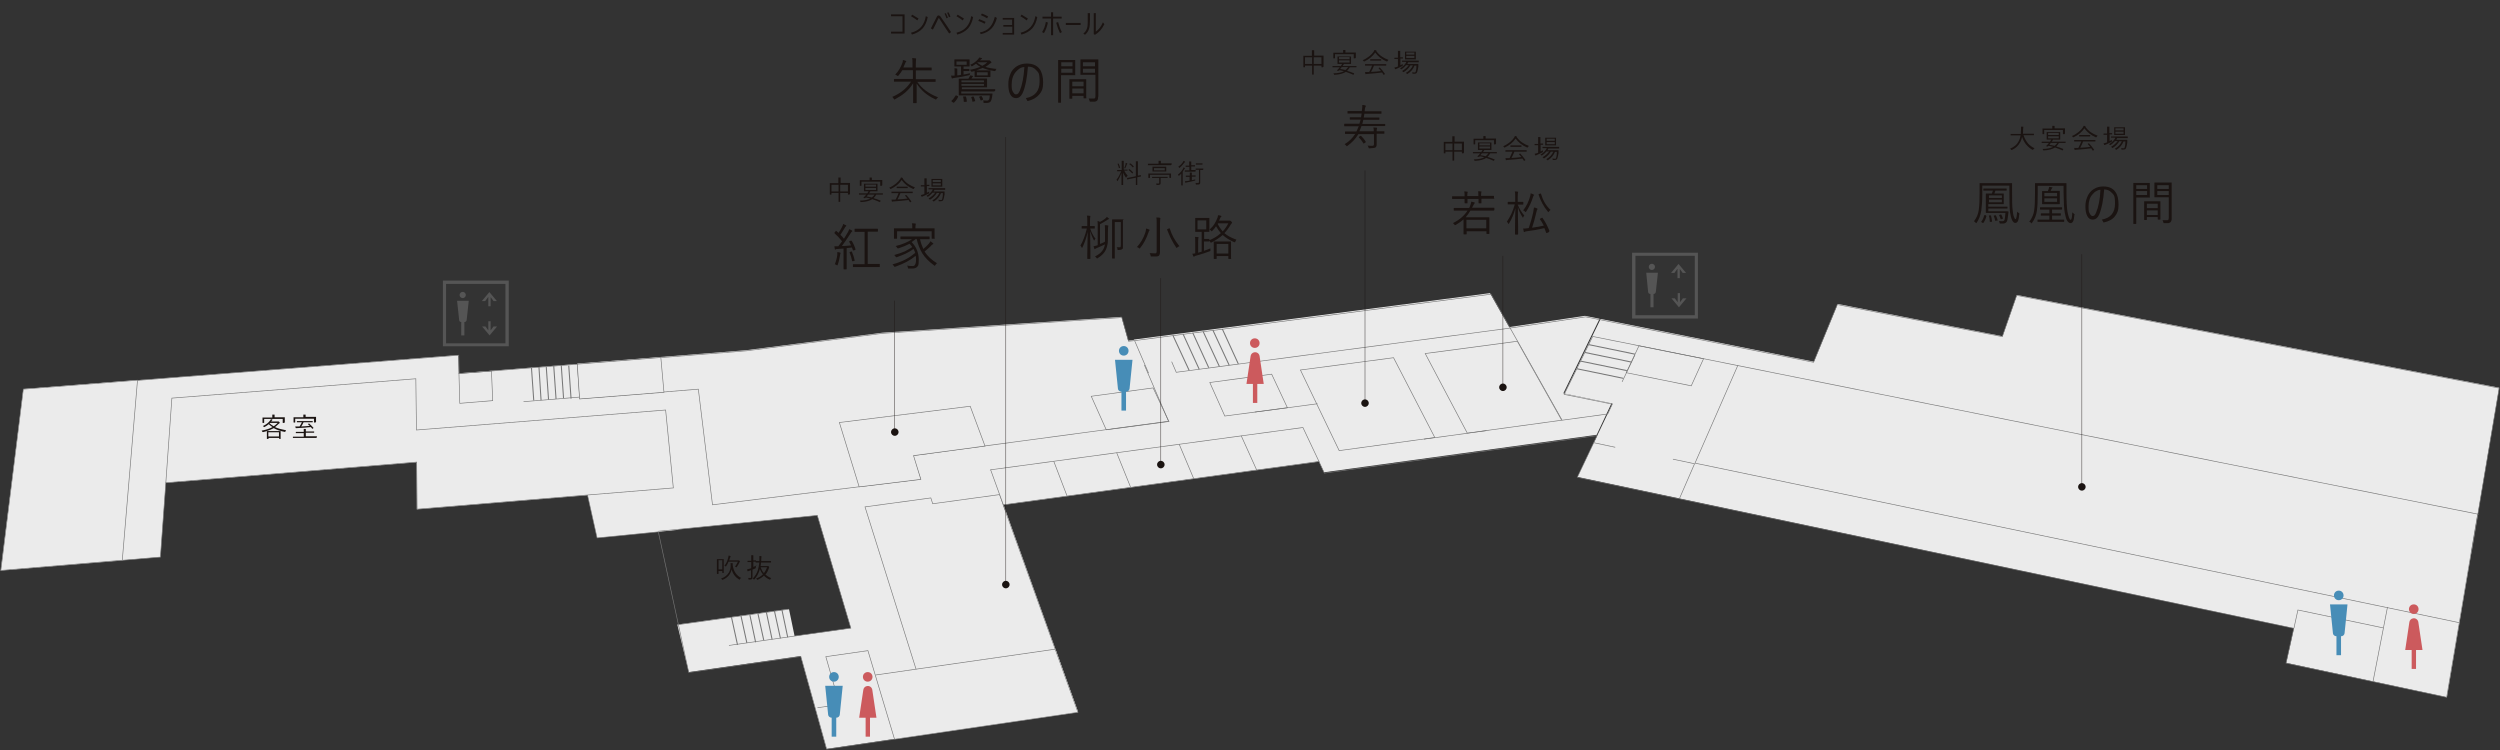 <?xml version="1.0" encoding="UTF-8"?>
<svg id="_グループ_95" data-name="グループ_95" xmlns="http://www.w3.org/2000/svg" version="1.1" viewBox="0 0 1200 360">
  <rect x="0" y="0" width="1200" height="360" fill="#333333" stroke="none"/>
  <!-- Generator: Adobe Illustrator 29.0.1, SVG Export Plug-In . SVG Version: 2.1.0 Build 192)  -->
  <defs>
    <style>
      .st0 {
        stroke: #1a1311;
        stroke-miterlimit: 10;
        stroke-width: .2px;
      }

      .st0, .st1, .st2, .st3 {
        fill: none;
      }

      .st1 {
        stroke-width: .3px;
      }

      .st1, .st2, .st3 {
        stroke: #767676;
      }

      .st4 {
        fill: #cc5a5d;
      }

      .st5 {
        isolation: isolate;
      }

      .st2 {
        stroke-width: .5px;
      }

      .st6 {
        fill: #555;
      }

      .st3 {
        stroke-width: .5px;
      }

      .st7 {
        fill: #478db7;
      }

      .st8 {
        fill: #ebebeb;
      }

      .st9 {
        fill: #1a1311;
      }
    </style>
  </defs>
  <path id="_パス_71" data-name="パス_71" class="st8" d="M544.4,163.2l-2.9.3-3.2-11.4-114.8,7.6-65.4,8.4-81,6.4,5,62.9,4.6,20.6,105.6-10.6,16.1,54.1-27,3.8-2.7-13-53.6,7.5,5.5,22.8,53.7-7.7,12.4,44.6,120.6-17.8-35.9-99.8,151.5-20.8,2.6,5.6,130.9-18,4.9-10.4,2.2-4.7-23.1-4.8,17.4-35.8-7-1.4-36.4,5.4-9.2-16.3-171.1,22.3Z"/>
  <path id="_パス_72" data-name="パス_72" class="st8" d="M961.2,161.4l-79.1-15.5-11.4,27.7-102.4-20.5-17.4,35.8,23.1,4.8-16.7,35.1,343.8,72.7-3.7,16.7,77.1,16.5,25.1-148.6-231.5-44.5-6.9,19.8Z"/>
  <path id="_パス_73" data-name="パス_73" class="st8" d="M1189.4,246.6l-355.2-71.2-20.6,47-48.4-10.1-7.9,16.6,343.8,72.6,1.9-8.7,41,8.6,1.9-10,34.5,7.6,8.8-52.3Z"/>
  <path id="_パス_74" data-name="パス_74" class="st8" d="M11.2,186.8L.4,273.8l76.6-6.4,2.6-35.7,120.5-9.9v22.6c0,0,81.9-6.8,81.9-6.8l4.6,20.6,39-3.9-8.4-82.8-97,7.7-.2-8.8L11.2,186.8Z"/>
  <path id="_パス_75" data-name="パス_75" class="st8" d="M446.9,239l.9,2.8,32.1-4.4,37.6,104.4-87.9,12.9-9.3-30.8,19.4-2.8-24.5-77.9,31.6-4.3Z"/>
  <path id="_パス_76" data-name="パス_76" class="st1" d="M1180.5,298.9l-366.9-76.6,20.6-47"/>
  <line id="_線_94" data-name="線_94" class="st1" x1="813.4" y1="222.6" x2="803" y2="220.4"/>
  <path id="_パス_77" data-name="パス_77" class="st8" d="M786.8,166l30.9,6.2-5.9,13-31.2-6.3,6.1-12.9Z"/>
  <line id="_線_95" data-name="線_95" class="st1" x1="775.3" y1="214.7" x2="765" y2="212.5"/>
  <path id="_パス_78" data-name="パス_78" class="st1" d="M786.8,166l30.9,6.2-5.9,13-31.2-6.3,6.1-12.9Z"/>
  <line id="_線_96" data-name="線_96" class="st1" x1="778.6" y1="183.3" x2="784.8" y2="170.3"/>
  <path id="_パス_79" data-name="パス_79" class="st1" d="M724.7,157.5l-160.1,21.2-2.2-5.1"/>
  <path id="_パス_80" data-name="パス_80" class="st1" d="M277.1,174.7l1.2,16.7,56.9-4.6,6.8,55.5,99.9-12.3-3.8-11.3,122.8-16.5-11.6-27"/>
  <line id="_線_97" data-name="線_97" class="st1" x1="325.1" y1="299.9" x2="378.7" y2="292.4"/>
  <line id="_線_98" data-name="線_98" class="st1" x1="251.3" y1="192.8" x2="278.2" y2="190.6"/>
  <path id="_パス_81" data-name="パス_81" class="st8" d="M420.7,324.4l8.9,30.4,87.9-12.9-10.8-30.1"/>
  <path id="_パス_82" data-name="パス_82" class="st8" d="M220.2,179.3l15.7-1.2.6,14.2-15.8,1.3-.4-14.2Z"/>
  <path id="_パス_83" data-name="パス_83" class="st1" d="M220.2,179.3l15.7-1.2.6,14.2-15.8,1.3-.4-14.2Z"/>
  <g id="_グループ_86" data-name="グループ_86">
    <g id="_グループ_85" data-name="グループ_85">
      <path id="_パス_84" data-name="パス_84" class="st1" d="M1189.4,246.8l-424.9-85.3-13.7,27.8,23.1,4.7-2.2,4.7-21.9,3-34.1-60.5-171.1,22.3,6.7,15.6-6.7-15.6-2.9.3-3.2-11.4-114.8,7.6-65.4,8.4-137.9,10.9-.2-8.8-138,10.8-70.7,5.6L.4,273.8l76.6-6.4,2.6-35.7,120.4-9.9.2,22.6,81.8-6.8,4.6,20.6,29.4-2.9,14.6,67.5,53.8-7.7,12.4,44.5,120.6-17.7-35.9-99.6,151.6-20.8,2.6,5.6,130.9-18-9.5,20,343.9,72.5-3.7,16.7,77.1,16.4,14.9-88Z"/>
    </g>
  </g>
  <line id="_線_99" data-name="線_99" class="st1" x1="806.1" y1="239.4" x2="813.4" y2="222.6"/>
  <path id="_パス_85" data-name="パス_85" class="st1" d="M349.9,309.8l33.6-4.8,24.9-3.5-16.1-54.1-76.3,7.6"/>
  <path id="_パス_86" data-name="パス_86" class="st8" d="M11.2,186.8L.4,273.8l58.3-4.9,7.3-86.5-54.8,4.3Z"/>
  <g id="_グループ_88" data-name="グループ_88">
    <g id="_グループ_87" data-name="グループ_87">
      <path id="_パス_87" data-name="パス_87" class="st1" d="M58.7,268.9l7.3-86.4-54.8,4.3L.4,273.8l58.3-4.9Z"/>
    </g>
  </g>
  <path id="_パス_88" data-name="パス_88" class="st8" d="M318.7,188.3l-1.5-16.7-40.1,3.2,1.1,16.7,40.5-3.2Z"/>
  <path id="_パス_89" data-name="パス_89" class="st1" d="M318.7,188.3l-1.5-16.7-40.1,3.2,1.1,16.7,40.5-3.2Z"/>
  <path id="_パス_90" data-name="パス_90" class="st8" d="M79.6,231.7l2.9-40.6,117.1-9.3.3,24.6,119.6-9.6,3.7,37.4-41.2,3.4-81.8,6.8-.2-22.6-120.4,9.9Z"/>
  <path id="_パス_91" data-name="パス_91" class="st1" d="M79.6,231.7l2.9-40.6,117.1-9.3.3,24.6,119.6-9.6,3.7,37.4-41.2,3.4-81.8,6.8-.2-22.6-120.4,9.9Z"/>
  <path id="_パス_92" data-name="パス_92" class="st1" d="M392.4,339.7l10.6-1.5-6.6-23,20.2-2.9,12.8,42.6"/>
  <path id="_パス_93" data-name="パス_93" class="st1" d="M420.3,324l19.4-2.8-24.5-77.9,31.6-4.3.9,2.8,32.1-4.4,2.9,8"/>
  <path id="_パス_94" data-name="パス_94" class="st8" d="M475.5,225.5l149.9-20.3,7.7,16.3-151.5,20.8-6.1-16.8Z"/>
  <path id="_パス_95" data-name="パス_95" class="st1" d="M475.5,225.5l149.9-20.3,7.7,16.3-151.5,20.8-6.1-16.8Z"/>
  <line id="_線_100" data-name="線_100" class="st1" x1="595.8" y1="209.2" x2="603.2" y2="225.6"/>
  <line id="_線_101" data-name="線_101" class="st1" x1="566" y1="213.2" x2="573" y2="229.8"/>
  <line id="_線_102" data-name="線_102" class="st1" x1="536" y1="217.3" x2="542.7" y2="233.9"/>
  <line id="_線_103" data-name="線_103" class="st1" x1="505.8" y1="221.4" x2="512.2" y2="238.1"/>
  <line id="_線_104" data-name="線_104" class="st3" x1="594.4" y1="174.7" x2="586.7" y2="157.9"/>
  <path id="_パス_96" data-name="パス_96" class="st1" d="M618,195.7l-30.1,4-7.2-16.1,29.7-4,7.5,16Z"/>
  <path id="_パス_97" data-name="パス_97" class="st1" d="M561.1,202.3l-30.1,4-7.2-16.1,29.7-4,7.5,16Z"/>
  <path id="_パス_98" data-name="パス_98" class="st8" d="M472.8,214.1l-34.3,4.6,3.5,11.4-29.6,3.6-9.5-30.9,62.8-7.8,7.1,19.1Z"/>
  <path id="_パス_99" data-name="パス_99" class="st1" d="M472.8,214.1l-34.3,4.6,3.5,11.4-29.6,3.6-9.5-30.9,62.8-7.8,7.1,19.1Z"/>
  <path id="_パス_100" data-name="パス_100" class="st8" d="M668.9,171.7l-44.7,5.9,18.6,38.7,45.9-6.3-19.8-38.3Z"/>
  <path id="_パス_101" data-name="パス_101" class="st1" d="M668.9,171.7l-44.7,5.9,18.6,38.7,45.9-6.3-19.8-38.3Z"/>
  <path id="_パス_102" data-name="パス_102" class="st8" d="M728.3,163.8l-44.2,5.9,20.2,38.2,45.3-6.2-21.3-37.9Z"/>
  <path id="_パス_103" data-name="パス_103" class="st1" d="M728.3,163.8l-44.2,5.9,20.2,38.2,45.3-6.2-21.3-37.9Z"/>
  <line id="_線_105" data-name="線_105" class="st1" x1="1146" y1="291.4" x2="1139.1" y2="326.9"/>
  <path id="_パス_104" data-name="パス_104" class="st1" d="M1101.1,301.5l1.9-8.7,41,8.6"/>
  <g id="_グループ_90" data-name="グループ_90">
    <g id="_グループ_89" data-name="グループ_89">
      <path id="_パス_105" data-name="パス_105" class="st1" d="M724.7,157.5l36.4-5.4,109.4,21.8,11.4-27.7,79.2,15.4,6.9-19.8,231.6,44.5-13.4,79.3"/>
    </g>
  </g>
  <line id="_線_106" data-name="線_106" class="st1" x1="632.4" y1="193.8" x2="602.3" y2="197.8"/>
  <line id="_線_107" data-name="線_107" class="st1" x1="713.5" y1="206.7" x2="683.5" y2="210.8"/>
  <line id="_線_108" data-name="線_108" class="st3" x1="375.3" y1="292.6" x2="378.1" y2="305.9"/>
  <line id="_線_109" data-name="線_109" class="st3" x1="371.7" y1="293.1" x2="374.6" y2="306.4"/>
  <line id="_線_110" data-name="線_110" class="st3" x1="367.8" y1="293.6" x2="370.6" y2="306.9"/>
  <line id="_線_111" data-name="線_111" class="st2" x1="363.8" y1="294.5" x2="366.6" y2="307.3"/>
  <line id="_線_112" data-name="線_112" class="st3" x1="359.9" y1="295" x2="362.7" y2="308.3"/>
  <line id="_線_113" data-name="線_113" class="st3" x1="355.6" y1="295.3" x2="358.5" y2="308.6"/>
  <line id="_線_114" data-name="線_114" class="st3" x1="351.1" y1="296.2" x2="354" y2="309.5"/>
  <line id="_線_115" data-name="線_115" class="st3" x1="273" y1="175.5" x2="274.1" y2="191.3"/>
  <line id="_線_116" data-name="線_116" class="st3" x1="269.4" y1="175.3" x2="270.5" y2="191.1"/>
  <line id="_線_117" data-name="線_117" class="st3" x1="265.8" y1="175.7" x2="266.9" y2="191.5"/>
  <line id="_線_118" data-name="線_118" class="st3" x1="262.2" y1="176" x2="263.3" y2="191.8"/>
  <line id="_線_119" data-name="線_119" class="st3" x1="258.7" y1="176.2" x2="259.7" y2="192"/>
  <line id="_線_120" data-name="線_120" class="st3" x1="255.1" y1="176.5" x2="256.2" y2="192.2"/>
  <line id="_線_121" data-name="線_121" class="st1" x1="439.7" y1="321.2" x2="506.5" y2="311.6"/>
  <line id="_線_122" data-name="線_122" class="st3" x1="590" y1="175.3" x2="582.2" y2="158.5"/>
  <line id="_線_123" data-name="線_123" class="st3" x1="585.3" y1="175.9" x2="577.5" y2="159.1"/>
  <line id="_線_124" data-name="線_124" class="st3" x1="580.2" y1="176.5" x2="572.5" y2="159.7"/>
  <line id="_線_125" data-name="線_125" class="st3" x1="575.6" y1="177.2" x2="567.9" y2="160.4"/>
  <line id="_線_126" data-name="線_126" class="st3" x1="570.8" y1="177.8" x2="563" y2="161"/>
  <line id="_線_127" data-name="線_127" class="st3" x1="762.5" y1="165.4" x2="784.8" y2="170"/>
  <line id="_線_128" data-name="線_128" class="st3" x1="760.8" y1="169.2" x2="783.1" y2="173.8"/>
  <line id="_線_129" data-name="線_129" class="st3" x1="758.5" y1="173.3" x2="780.9" y2="177.9"/>
  <line id="_線_130" data-name="線_130" class="st3" x1="756.9" y1="177" x2="779.2" y2="181.6"/>
  <g id="_グループ_92" data-name="グループ_92">
    <g id="_グループ_91" data-name="グループ_91">
      <path id="_パス_106" data-name="パス_106" class="st7" d="M399.2,344.5h0v9.1h2.2v-9.1c.9,0,1.6-.6,1.7-1.5l1.4-13.8h-8.4l1.4,13.8c0,.8.8,1.5,1.7,1.5"/>
      <path id="_パス_107" data-name="パス_107" class="st7" d="M400.3,327.2c1.3,0,2.3-1,2.3-2.3,0-1.3-1-2.3-2.3-2.3-1.3,0-2.3,1-2.3,2.3,0,1.3,1,2.3,2.3,2.3h0"/>
      <path id="_パス_108" data-name="パス_108" class="st4" d="M416.5,327.2c1.3,0,2.3-1,2.3-2.3,0-1.3-1-2.3-2.3-2.3-1.3,0-2.3,1-2.3,2.3,0,1.3,1,2.3,2.3,2.3h0"/>
      <path id="_パス_109" data-name="パス_109" class="st4" d="M415.4,353.6h2.2v-9.1h3.1l-2-13.4c-.2-1.2-1.3-2-2.5-1.8-.9.1-1.7.9-1.8,1.8l-2,13.4h3.1v9.1Z"/>
      <path id="_パス_110" data-name="パス_110" class="st6" d="M234.4,142.6v4.4h1.1v-4.4l1.4,1.9h1.6l-3.6-4.3-3.6,4.3h1.6l1.4-1.9ZM221.4,154.6v6.4h1.5v-6.4c.6,0,1-.4,1.1-1l1-9.2h-5.6l1,9.2c0,.6.5,1,1.1,1M238.5,156.7h-1.6l-1.4,1.9v-4.4h-1.1v4.4l-1.4-1.9h-1.6l3.6,4.3,3.6-4.3ZM244.2,134.7h-31.6v31.5h31.6v-31.5ZM242.6,164.8h-28.5v-28.5h28.5v28.5ZM222.1,143.1c.8,0,1.5-.7,1.5-1.5,0-.8-.7-1.5-1.5-1.5-.8,0-1.5.7-1.5,1.5,0,.8.7,1.5,1.5,1.5h0"/>
      <path id="_パス_111" data-name="パス_111" class="st6" d="M805.2,129.1v4.4h1.1v-4.4l1.4,1.9h1.6l-3.6-4.3-3.6,4.3h1.6l1.4-1.9ZM792.2,141.1v6.4h1.5v-6.4c.6,0,1-.4,1.1-1l1-9.2h-5.6l.9,9.2c0,.6.5,1,1.1,1M809.4,143.2h-1.6l-1.4,1.9v-4.4h-1.1v4.4l-1.4-1.9h-1.6l3.6,4.3,3.6-4.3ZM815,121.3h-31.6v31.6h31.6v-31.6ZM813.5,151.3h-28.5v-28.5h28.5v28.5ZM792.9,129.6c.8,0,1.5-.7,1.5-1.5,0-.8-.7-1.5-1.5-1.5-.8,0-1.5.7-1.5,1.5,0,.8.7,1.5,1.5,1.5h0"/>
      <path id="_パス_112" data-name="パス_112" class="st7" d="M538.3,188h0v9.1h2.2v-9.1c.9,0,1.6-.6,1.7-1.5l1.4-13.8h-8.4l1.4,13.8c0,.8.8,1.5,1.7,1.5"/>
      <path id="_パス_113" data-name="パス_113" class="st7" d="M539.4,170.7c1.3,0,2.3-1,2.3-2.3,0-1.3-1-2.3-2.3-2.3-1.3,0-2.3,1-2.3,2.3,0,1.3,1,2.3,2.3,2.3h0"/>
      <path id="_パス_114" data-name="パス_114" class="st4" d="M602.3,167c1.3,0,2.3-1,2.3-2.3,0-1.3-1-2.3-2.3-2.3-1.3,0-2.3,1-2.3,2.3,0,1.3,1,2.3,2.3,2.3h0"/>
      <path id="_パス_115" data-name="パス_115" class="st4" d="M601.3,193.4h2.2v-9.1h3.1l-2-13.4c-.2-1.2-1.3-2-2.5-1.8-.9.1-1.7.9-1.8,1.8l-2,13.4h3.1v9.1Z"/>
      <path id="_パス_116" data-name="パス_116" class="st7" d="M1121.5,305.4h0v9.1h2.2v-9.1c.9,0,1.6-.6,1.7-1.5l1.4-13.8h-8.4l1.4,13.8c0,.8.8,1.5,1.7,1.5"/>
      <path id="_パス_117" data-name="パス_117" class="st7" d="M1122.6,288.1c1.3,0,2.3-1,2.3-2.3,0-1.3-1-2.3-2.3-2.3-1.3,0-2.3,1-2.3,2.3,0,1.3,1,2.3,2.3,2.3h0"/>
      <path id="_パス_118" data-name="パス_118" class="st4" d="M1158.6,294.7c1.3,0,2.3-1,2.3-2.3,0-1.3-1-2.3-2.3-2.3-1.3,0-2.3,1-2.3,2.3,0,1.3,1,2.3,2.3,2.3h0"/>
      <path id="_パス_119" data-name="パス_119" class="st4" d="M1157.5,321.1h2.2v-9.1h3.1l-2-13.4c-.2-1.2-1.3-2-2.5-1.8-.9.1-1.7.9-1.8,1.8l-2,13.4h3.1v9.1Z"/>
    </g>
  </g>
  <g id="_中宴会場" data-name="中宴会場" class="st5">
    <g class="st5">
      <path class="st9" d="M407.8,93.3c0,0,0,.1-.1.1h-.6c0,0-.1,0-.1-.1v-.7h-3.7v4.2c0,0,0,.1,0,.1h-.7c0,0-.1,0-.1-.1v-2.3s0-1.9,0-1.9h-3.4v.7c0,0,0,.1-.1.1h-.6c0,0-.1,0-.1-.1v-2.4s0-1.2,0-1.2v-1.7c0,0,0-.1,0-.1h1.8s2.3,0,2.3,0v-1c0-.8,0-1.3,0-1.7.3,0,.6,0,.9,0,.1,0,.2,0,.2.1s0,.1,0,.2c0,.2,0,.5,0,1.2v1.1h4.4c0,0,.1,0,.1,0v1.5s0,1.4,0,1.4v2.4ZM402.5,91.9v-3.2h-3.4v3.2h3.4ZM407,91.9v-3.2h-3.7v3.2h3.7Z"/>
      <path class="st9" d="M423.8,93.3c0,0,0,.1-.1.1h-1.7s-1.4,0-1.4,0c-.4.7-.8,1.2-1.3,1.7,1,.3,2.2.7,3.4,1.2,0,0,0,0,0,0s0,0,0,.1l-.2.4c0,.1-.1.2-.2.2s0,0,0,0c-1.3-.6-2.5-1-3.6-1.4-1.2.8-3,1.3-5.4,1.4,0,0-.1,0-.1,0,0,0-.2,0-.2-.2,0-.2-.2-.4-.3-.5,2.2,0,3.9-.4,5.1-1-.7-.2-1.5-.4-2.2-.5l-.2.2c0,0-.1.1-.2.1s0,0-.2,0h-.3c-.1-.1-.2-.1-.2-.2s0,0,0-.1c.4-.4.7-.6.8-.8.2-.3.4-.5.5-.6h-3.4c0,0-.1,0-.1,0v-.5c0,0,0-.1.1-.1h1.7s2.2,0,2.2,0c.3-.4.5-.7.6-1h-2.2c0,0,0,0,0,0v-1.1s0-1.4,0-1.4v-1.1c0,0,0,0,0,0h1.7s3,0,3,0h1.7c0,0,.1,0,.1,0v1.1s0,1.4,0,1.4v1.1c0,0,0,0,0,0h-1.7s-1.7,0-1.7,0c-.3.5-.5.8-.7,1h6.6c0,0,.1,0,.1,0v.5ZM423.3,89.1c0,0,0,.1-.1.1h-.6c0,0-.1,0-.1-.1v-1.9h-9v1.9c0,0,0,.1-.1.1h-.6c0,0-.1,0-.1-.1v-1.4s0-.4,0-.4v-.7c0,0,0-.1,0-.1h1.8s2.9,0,2.9,0v-.4c0-.3,0-.6,0-.9.3,0,.6,0,.9,0,.1,0,.2,0,.2.1s0,.1,0,.2c0,.1,0,.3,0,.5v.4h4.9c0,0,.1,0,.1,0v.6s0,.5,0,.5v1.4ZM420.5,89.6v-1h-5.1v1h5.1ZM420.5,91.2v-1h-5.1v1h5.1ZM419.8,93.4h-3.1s-.2.3-.7.9c.8.1,1.6.3,2.5.5.5-.4.9-.8,1.3-1.4Z"/>
      <path class="st9" d="M439.1,90c-.2.2-.3.3-.4.5,0,.1-.1.2-.2.2s0,0-.2,0c-2.4-1-4.2-2.5-5.5-4.3-1.2,1.8-2.9,3.2-5.2,4.3,0,0-.2,0-.2,0s0,0-.2-.2c-.1-.2-.2-.3-.4-.4,1.2-.5,2.3-1.2,3.3-2,.8-.7,1.5-1.4,2-2.2.2-.3.3-.5.3-.7.3,0,.6,0,.8.2.1,0,.2,0,.2.2s0,.1,0,.1c0,0,0,0-.1,0,.8,1.1,1.7,2,2.8,2.7.9.6,1.9,1.1,3,1.5ZM438.1,92.6c0,0,0,.1-.1.1h-1.8s-4,0-4,0c-.4,1.1-.9,2.1-1.4,3,1.5,0,3.1-.2,4.8-.4-.4-.5-.8-.9-1.2-1.4,0,0,0,0,0,0s0,0,.1-.1l.4-.2c0,0,0,0,.1,0s0,0,0,0c.8.8,1.6,1.8,2.5,3.1,0,0,0,0,0,0,0,0,0,0-.1.1l-.4.3c0,0-.1,0-.1,0s0,0-.1,0c-.3-.5-.6-.9-.7-1.1-2.2.3-4.6.5-7.2.7-.3,0-.4,0-.5.1s-.1,0-.2,0-.1,0-.1-.1c0-.2-.1-.5-.2-.9.2,0,.4,0,.6,0s.5,0,.8,0c.1,0,.3,0,.6,0,.6-1,1-2.1,1.4-3.1h-3.3c0,0-.1,0-.1,0v-.6c0,0,0-.1.1-.1h1.8s6.4,0,6.4,0h1.8c0,0,.1,0,.1,0v.6ZM435.7,90.2c0,0,0,.1-.1.1h-1.5s-2.1,0-2.1,0h-1.5c0,0-.1,0-.1,0v-.6c0,0,0-.1.1-.1h1.5s2.1,0,2.1,0h1.5c0,0,.1,0,.1,0v.6Z"/>
    </g>
    <g class="st5">
      <path class="st9" d="M446,92s0,.2,0,.5c0,.1,0,.2,0,.3,0,0,0,0-.2.1-.8.4-1.7.9-2.7,1.3-.3.1-.4.2-.5.2,0,0-.1,0-.2,0s0,0-.1-.1c-.1-.2-.2-.4-.3-.7.4,0,.8-.2,1.2-.3.2,0,.4-.2.5-.2v-3.6h-1.6c0,0-.1,0-.1,0v-.5c0,0,0-.1.1-.1h1.2s.4,0,.4,0v-1.5c0-.8,0-1.4,0-1.8.3,0,.6,0,.9,0,.1,0,.2,0,.2.1s0,0,0,.1c0,0,0,0,0,.1,0,.1,0,.6,0,1.3v1.5h1.3c0,0,0,0,0,0v.5c0,0,0,.1,0,.1h-1.2s0,0,0,0v3.2c.5-.2.9-.5,1.4-.7ZM453.7,91c0,0,0,.1-.1.1h-1.8s-3.9,0-3.9,0c0,0,.2,0,.3,0,.1,0,.2,0,.2,0,0,0,.1,0,.1.1s0,0,0,.1c0,0-.2.1-.2.3l-.2.3h5.2c0,0,.1,0,.1.1v1.3c-.2,1-.3,1.7-.5,2.3-.1.4-.3.7-.5.8-.2.1-.5.2-.8.2s-.6,0-.8,0c-.1,0-.2,0-.2,0,0,0,0-.1,0-.2,0-.2-.1-.4-.2-.5.4,0,.8.1,1.3.1s.5-.2.6-.6c.2-.7.3-1.6.3-2.7h-.9c-.7,1.7-1.8,3-3.4,4,0,0-.2,0-.2,0s-.1,0-.2-.2c-.1-.1-.3-.2-.4-.3,1.7-.9,2.8-2.2,3.4-3.6h-1.2c-.8,1.3-1.8,2.4-3.2,3.2-.1,0-.2,0-.2,0,0,0-.1,0-.2-.2-.1-.1-.3-.2-.4-.3,1.4-.8,2.5-1.8,3.2-2.8h-1.3c-.6.7-1.3,1.4-2.1,1.9-.1,0-.2.1-.2.1s0,0-.2-.2c-.1-.1-.3-.2-.4-.3,1.1-.6,2-1.4,2.7-2.4.1-.2.3-.4.3-.7h-1.9c0,0-.1,0-.1,0v-.5c0,0,0-.1.1-.1h1.8s4.2,0,4.2,0h1.8c0,0,.1,0,.1,0v.5ZM452.4,89.5c0,0,0,.1-.1.1h-1.5s-2.1,0-2.1,0h-1.5c0,0-.1,0-.1,0v-1.1s0-1.4,0-1.4v-1.1c0,0,0-.1,0-.1h1.5s2.1,0,2.1,0h1.5c0,0,.1,0,.1,0v1.1s0,1.4,0,1.4v1.1ZM451.6,87.4v-1h-3.9v1h3.9ZM451.6,89v-1h-3.9v1h3.9Z"/>
    </g>
  </g>
  <g id="_紅家" data-name="紅家" class="st5">
    <g class="st5">
      <path class="st9" d="M410.6,119.7c0,0,0,.1,0,.1,0,0,0,.1-.2.2l-.6.2c-.1,0-.2,0-.3,0,0,0-.1,0-.1-.1-.1-.4-.3-.8-.5-1.3l-2.5.3v10c0,.1,0,.2-.2.2h-1.1c-.1,0-.2,0-.2-.2v-3.5s0-6.3,0-6.3c-.9,0-1.9.2-2.8.2-.4,0-.7,0-.9.2-.1,0-.2.1-.3.1-.1,0-.2-.1-.2-.3,0-.2-.1-.6-.2-1.3.5,0,.9,0,1.2,0s.3,0,.4,0h.3c.5-.6,1.1-1.4,1.8-2.4-1.2-1.5-2.4-2.7-3.6-3.8,0,0-.1-.1-.1-.2s0-.1.2-.3l.4-.5c0-.1.2-.2.2-.2s.1,0,.2.1l1,.9c.5-.7,1-1.6,1.6-2.7.3-.6.6-1.2.6-1.6.5.2.9.4,1.3.6.2,0,.2.2.2.3s0,.2-.2.3c-.2.1-.3.3-.4.5-.8,1.4-1.6,2.5-2.2,3.5.8.8,1.3,1.4,1.7,1.9.4-.6,1-1.6,1.8-3,.4-.6.6-1.2.7-1.6.5.2,1,.4,1.3.6.1,0,.2.2.2.3s0,.2-.2.3c-.2.1-.5.5-.8,1.1-1.4,2.2-2.8,4.2-4,5.8,1,0,2.5-.1,4.4-.3-.3-.6-.6-1.2-.9-1.8,0,0,0,0,0-.1,0,0,0-.1.3-.2l.5-.2c0,0,.2,0,.2,0s.1,0,.2.1c.8,1.2,1.4,2.6,1.9,4.2ZM403.5,121.4c0,0,0,.2-.1.3,0,.1-.2.4-.2.9-.3,1.7-.6,3.2-1.1,4.5,0,.2-.2.3-.2.3s-.1,0-.4-.2c-.2-.2-.5-.3-.8-.3.6-1.5,1-3,1.2-4.5,0-.4,0-.8,0-1.1s0-.2,0-.3c.6,0,1,.2,1.2.2.2,0,.3.1.3.2ZM410.3,124.9c0,0,0,.1,0,.1,0,0,0,.2-.3.2l-.6.2c-.1,0-.2,0-.2,0,0,0-.1,0-.2-.2-.3-1.5-.7-2.9-1.2-4,0,0,0,0,0-.1,0,0,0-.1.3-.2l.5-.2c.1,0,.2,0,.2,0s0,0,.1.1c.5,1.2,1,2.5,1.3,4.1ZM422.3,128c0,.1,0,.2-.2.2h-3.2s-6.1,0-6.1,0h-3.2c-.1,0-.2,0-.2-.1v-1.1c0-.1,0-.2.2-.2h3.2s2.2,0,2.2,0v-15.5h-4.6c-.1,0-.2,0-.2-.2v-1.1c0-.1,0-.2.2-.2h3s4.8,0,4.8,0h3c.1,0,.2,0,.2.1v1.1c0,.1,0,.2-.2.2h-3s-1.7,0-1.7,0v15.5h5.6c.1,0,.2,0,.2.1v1.1Z"/>
    </g>
    <g class="st5">
      <path class="st9" d="M449.8,126.3c-.4.3-.6.6-.8.9-.1.2-.3.4-.3.4s-.2,0-.3-.2c-2.4-1.7-4.3-3.6-5.7-5.8-1.1-1.9-2.1-4.2-2.7-6.9h-.4c-.8.6-1.5,1.1-2,1.5,2.3,2.4,3.4,5.2,3.4,8.4s-.3,2.9-.8,3.5c-.5.6-1.3.8-2.5.8s-.9,0-1.4,0c-.2,0-.4,0-.4,0,0,0,0-.2-.1-.4,0-.4-.2-.7-.4-1,.8.1,1.6.2,2.5.2s1-.2,1.3-.6c.3-.5.5-1.3.5-2.4s0-1.3-.2-1.9c-2.5,2.1-5.7,3.8-9.7,5.2-.2,0-.3.1-.4.1,0,0-.2-.1-.3-.4-.2-.3-.4-.5-.7-.8,2.5-.7,4.6-1.5,6.3-2.4,1.6-.8,3.1-1.9,4.6-3.1-.2-.6-.4-1.2-.8-1.9-1.3.9-2.6,1.7-3.9,2.3-1.1.5-2.4,1-4,1.6-.2,0-.3.1-.4.1,0,0-.2-.1-.3-.3-.2-.3-.4-.6-.7-.8,1.9-.5,3.6-1.1,5-1.7,1.2-.6,2.4-1.3,3.7-2.1-.4-.6-.9-1.2-1.3-1.6-1.5.8-3.2,1.5-5.3,2.2-.2,0-.3,0-.4,0,0,0-.2-.1-.3-.3-.2-.3-.4-.6-.7-.8,3.3-.8,5.9-1.9,7.9-3.3h-5.4c-.1,0-.2,0-.2-.2v-.9c0-.1,0-.2.2-.2h3.3s7,0,7,0h3.3c.1,0,.2,0,.2.2v.9c0,.1,0,.2-.2.2h-3.3s-1.1,0-1.1,0c.4,1.8,1,3.4,1.6,4.7,1-.8,1.9-1.7,2.7-2.6.2-.3.5-.6.7-1.1.5.4.9.6,1.2.9s.2.2.2.3,0,.2-.3.3c-.2,0-.6.4-1.1,1-.8.8-1.8,1.6-2.8,2.4,1.4,2.3,3.5,4.2,6.2,5.8ZM448.7,114.4c0,.1,0,.2-.2.2h-1.1c-.1,0-.2,0-.2-.2v-3.4h-16.6v3.4c0,.1,0,.2-.2.2h-1.1c-.1,0-.2,0-.2-.2v-2.5s0-.8,0-.8v-1.3c0-.1,0-.2.1-.2h3.3s5.4,0,5.4,0v-.3c0-.9,0-1.6-.2-2.1.6,0,1.2,0,1.6.1.2,0,.3,0,.3.2s0,.2-.1.5c0,.2-.1.6-.1,1.3v.3h9c.1,0,.2,0,.2.1v1.1s0,.9,0,.9v2.5Z"/>
    </g>
  </g>
  <g id="_コンベンションホール" data-name="コンベンションホール" class="st5">
    <g class="st5">
      <path class="st9" d="M434.2,16.1h-6.5v-.9h5.5v-7.4h-5.5v-.9h6.5v9.1Z"/>
      <path class="st9" d="M437.8,7c1.2.7,2.2,1.3,3.1,1.9l-.6.9c-.8-.7-1.8-1.3-3-2l.6-.8ZM444.3,7.7l1,.5c-.4,2.2-1.2,4-2.4,5.4-1.3,1.4-3,2.4-5.2,3l-.4-.9c4.1-1,6.4-3.7,7.1-8Z"/>
      <path class="st9" d="M446.9,13.5c1.1-2.1,2-3.9,2.8-5.5.2-.4.5-.6.8-.6s.7.2.9.5c.6.9,1.5,2.2,2.7,3.9,1.1,1.6,1.9,2.8,2.4,3.6l-.9.7c-1.2-1.7-2.8-4.2-4.8-7.3,0,0-.1-.1-.2-.1s-.2,0-.2.2c-.7,1.6-1.6,3.4-2.6,5.3l-.9-.5ZM453.3,6.6l.7-.3c.2.4.6,1.2,1,2.2l-.7.3c-.3-.9-.6-1.7-.9-2.2ZM454.7,6.1l.6-.2c.3.5.6,1.3.9,2.1l-.7.3c-.3-.9-.6-1.6-.9-2.2Z"/>
      <path class="st9" d="M459.6,7c1.2.7,2.2,1.3,3.1,1.9l-.6.9c-.8-.7-1.8-1.3-3-2l.6-.8ZM466.1,7.7l1,.5c-.4,2.2-1.2,4-2.4,5.4-1.3,1.4-3,2.4-5.2,3l-.4-.9c4.1-1,6.4-3.7,7.1-8Z"/>
      <path class="st9" d="M469.6,10l.4-.8c1.5.6,2.6,1,3.1,1.3l-.5.9c-.7-.4-1.7-.9-3-1.4ZM477.6,8.1l.9.5c-.2,1-.6,2-1.1,2.9-.4.9-.9,1.5-1.4,2.1-1.3,1.4-3,2.3-5.2,2.8l-.5-.8c2-.4,3.7-1.2,4.9-2.6,1-1.2,1.8-2.8,2.3-4.9ZM470.8,7.3l.5-.8c1.3.5,2.3,1,3,1.4l-.5.9c-.7-.5-1.7-1-2.9-1.5Z"/>
      <path class="st9" d="M485.8,11.9v-2.5h-4.5v-.8h5.5v8h-5.5v-.8h4.6v-3h-4.3v-.8h4.3Z"/>
      <path class="st9" d="M490.3,7c1.2.7,2.2,1.3,3.1,1.9l-.6.9c-.8-.7-1.8-1.3-3-2l.6-.8ZM496.9,7.7l1,.5c-.4,2.2-1.2,4-2.4,5.4-1.3,1.4-3,2.4-5.2,3l-.4-.9c4.1-1,6.4-3.7,7.1-8Z"/>
      <path class="st9" d="M503,10.8c-.4,1.9-1,3.6-1.9,5.1l-.9-.5c.9-1.4,1.5-3,1.8-4.9l.9.3ZM505.5,8h4.1v.9h-4.1v8h-1v-8h-4.1v-.9h4.1v-2.1h1v2.1ZM507,10.9l.9-.3c.5,1.9,1.1,3.5,1.8,4.8l-.9.5c-.7-1.4-1.3-3-1.8-4.9Z"/>
      <path class="st9" d="M511.6,11h7.1v1h-7.1v-1Z"/>
      <path class="st9" d="M523.2,6.4c0,2.5,0,4.2-.1,5.3,0,.9-.2,1.6-.4,2.2-.3,1.1-1,2-1.9,2.8l-.8-.6c.8-.6,1.4-1.4,1.8-2.6.2-.5.3-1.4.3-2.7,0-1,0-2.4,0-4.5h1ZM526,15.2c1.4-1,2.5-2.4,3.4-4.5l.7.9c-1.1,2.3-2.6,4-4.5,5.1l-.6-.3V6.3h1v8.9Z"/>
    </g>
  </g>
  <g id="_朱鷺の間" data-name="朱鷺の間" class="st5">
    <g class="st5">
      <path class="st9" d="M450.4,46.5c-.3.3-.5.6-.8.9-.2.3-.3.4-.3.4s-.2,0-.3-.1c-2.2-1-4-2.2-5.5-3.5-1.3-1.2-2.5-2.5-3.5-4.1,0,1.7,0,3.8,0,6.2,0,1.9,0,2.9,0,3s0,.2-.2.2h-1.3c-.1,0-.2,0-.2-.2s0-1.3,0-3.8c0-2.1,0-4,0-5.5-1.1,1.8-2.4,3.2-3.9,4.5-1.3,1.1-2.9,2.1-4.7,3.1-.2.1-.4.2-.4.2,0,0-.2-.1-.3-.4-.2-.3-.4-.6-.7-.9,4-1.7,7-4.2,9-7.3h-8c-.1,0-.2,0-.2-.1v-1c0-.1,0-.2.2-.2h3.2s5.7,0,5.7,0v-4.2h-5.1c-.5.9-1.1,1.7-1.8,2.5-.1.2-.2.3-.3.3s-.2,0-.4-.2c-.3-.2-.6-.4-.9-.5,1.6-1.6,2.7-3.5,3.5-5.8.1-.3.2-.7.2-1.2.5.1.9.2,1.3.4.2,0,.3.2.3.3s0,.2-.2.3-.2.4-.5,1c-.3.8-.6,1.3-.7,1.6h4.4v-1.7c0-1.2,0-2.1-.2-2.8.6,0,1.1,0,1.6.1.2,0,.3,0,.3.2s0,.2,0,.3c0,.1,0,.2,0,.2,0,.3-.1.9-.1,2v1.7h7.4c.1,0,.2,0,.2.1v1.1c0,.1,0,.2-.2.2h-3.4s-4,0-4,0v4.2h9.3c.1,0,.2,0,.2.1v1c0,.1,0,.2-.2.2h-3.2s-5.4,0-5.4,0c2.2,3.2,5.4,5.6,9.7,7.3Z"/>
      <path class="st9" d="M465.5,35c0,.3,0,.4,0,.6,0,.2,0,.4,0,.4,0,0-.2,0-.4.1-2.4.6-4.7,1-6.9,1.3-.4,0-.7.1-.9.2-.2,0-.3.1-.3.1s-.1,0-.2-.3c-.1-.3-.2-.7-.3-1.1.5,0,1.1,0,1.7,0v-2.1c0-.6,0-1-.1-1.4.6,0,1,0,1.2.1.1,0,.2,0,.2.2s0,.2,0,.3c0,0,0,.4,0,.8v2c.6,0,1.2-.2,1.8-.3v-4h-3c-.1,0-.2,0-.2-.1v-1.2s0-.7,0-.7v-1.2c0-.1,0-.2.1-.2h2.3s2.4,0,2.4,0h2.3c.1,0,.2,0,.2.1v1.2s0,.7,0,.7v1.2c0,.1,0,.2-.1.2h-2.3s-.5,0-.5,0v1.2h2.6c.1,0,.2,0,.2.2v.6c0,.1,0,.2-.2.2h-1.4s-1.2,0-1.2,0v1.7c.8-.1,1.9-.4,3.3-.7ZM459.9,46.5c-.4.9-1,1.8-1.9,2.7s-.1.1-.2.1-.1,0-.3-.1l-.6-.4c-.2-.1-.2-.2-.2-.2s0,0,0-.2c.8-.7,1.4-1.5,1.9-2.4,0-.1.1-.2.2-.2s.1,0,.2,0l.7.3c.1,0,.2.1.2.2s0,0,0,.2ZM464,31.1v-1.6h-4.9v1.6h4.9ZM477.4,43.7c0,.1,0,.2-.2.2h-3.4s-12.4,0-12.4,0v1h14.8c.1,0,.2,0,.2.1,0,.2,0,.5-.1.8s0,.6-.1.8c-.2,1-.4,1.7-.6,2-.4.5-1,.8-1.8.8s-1,0-1.3,0c-.2,0-.4,0-.4,0s0-.1,0-.3c0-.3-.1-.6-.2-.9.7,0,1.3.1,1.9.1s.7-.2.9-.5c.2-.2.3-.9.4-2h-14.7c-.1,0-.2,0-.2-.1v-2.2s0-3.3,0-3.3v-2.2c0-.1,0-.2.1-.2h3.3s1.2,0,1.2,0c.2-.3.4-.5.5-.8.1-.3.3-.5.3-.8.4,0,.8.1,1.2.2.2,0,.3.1.3.2s0,.1-.2.2c0,0-.2.2-.4.6,0,0-.1.2-.2.3h7.3c.1,0,.2,0,.2.1v1.4s0,1.1,0,1.1v1.4c0,.1,0,.2-.1.2h-3.3s-8.7,0-8.7,0v.9h15.8c.1,0,.2,0,.2.1v.6ZM472.3,39.5v-.9h-10.8v.9h10.8ZM472.3,41.2v-.9h-10.8v.9h10.8ZM464,48.7s0,0,0,0c0,0,0,.2-.3.2h-.8c0,0-.1,0-.1,0-.1,0-.2,0-.2-.2,0-.8-.1-1.6-.3-2.2,0,0,0,0,0-.1,0,0,.1-.1.3-.1h.8c0,0,0,0,.1,0,0,0,.1,0,.2.2.2.5.3,1.3.4,2.2ZM478.3,33.1c-.2.2-.3.4-.4.7,0,.2-.2.3-.3.3s-.2,0-.4,0c-2.3-.4-4.2-.9-5.5-1.5-.9.4-2,.8-3.1,1.2h6.6c.1,0,.2,0,.2.1v1.1s0,.7,0,.7v1.1c0,.1,0,.2-.1.2h-2.4s-2.5,0-2.5,0h-2.4c-.1,0-.2,0-.2-.1v-1.1s0-.7,0-.7v-1s-1.2.3-1.2.3c-.2,0-.3,0-.3,0,0,0-.2,0-.3-.3-.1-.3-.3-.5-.5-.6,1.9-.3,3.5-.8,5.1-1.4-.8-.4-1.4-.9-2.1-1.5-.4.3-1,.7-1.7,1.1-.2,0-.3.1-.4.1,0,0-.2,0-.2-.2-.1-.2-.3-.4-.5-.5,1.5-.6,2.7-1.5,3.7-2.6.3-.3.5-.6.6-.9.4,0,.8.2,1.2.3.1,0,.2.1.2.2s0,.2-.2.2c-.1,0-.3.2-.5.4l-.3.3h3.8c.3,0,.5,0,.6,0s.2,0,.2,0c.1,0,.3.1.5.4.2.2.4.4.4.5s0,.2-.2.3c0,0-.3.2-.6.4-.7.6-1.4,1.1-2.1,1.5,1.2.4,3.1.8,5.5,1ZM468.1,48.4c0,0,0,0,0,.1,0,0,0,.1-.2.1l-.8.2c0,0-.2,0-.2,0-.1,0-.2,0-.2-.2,0-.7-.3-1.3-.5-1.9,0,0,0-.1,0-.1,0,0,0-.1.2-.1l.7-.2c0,0,.1,0,.1,0,0,0,.1,0,.2.2.3.5.5,1.2.7,1.9ZM474.1,36.2v-1.5h-5.2v1.5h5.2ZM473.9,29.9h-4.6l-.2.2c.8.6,1.6,1.1,2.4,1.5,1-.5,1.8-1.1,2.4-1.7ZM471.8,47.7c0,0,0,0,0,.1,0,0,0,.1-.2.2l-.6.2c0,0-.1,0-.2,0,0,0-.1,0-.2-.2-.1-.5-.3-1-.6-1.4,0,0,0-.1,0-.1,0,0,0-.1.3-.2l.6-.2c0,0,0,0,.1,0,0,0,.1,0,.2.1.3.4.5.9.7,1.4Z"/>
      <path class="st9" d="M493.4,32c-.4,5.5-1.2,9.7-2.5,12.6-.8,1.7-1.9,2.5-3.2,2.5s-2.1-.6-2.8-1.8c-.6-1.1-.9-2.7-.9-4.8s.3-3.1.8-4.5c.4-1.2,1-2.2,1.8-3,.8-.8,1.8-1.5,2.9-1.9,1.1-.4,2.2-.6,3.4-.6,2.8,0,4.8.9,6.1,2.6,1.1,1.5,1.7,3.7,1.7,6.5s-.6,4.3-1.9,5.8c-1.3,1.5-3.2,2.6-5.6,3.1l-.8-1.4c4.4-.8,6.6-3.5,6.6-7.9s-.6-4.4-1.8-5.7c-.9-1-2.1-1.5-3.6-1.5ZM491.6,32.2c-.8,0-1.6.3-2.2.7-.6.4-1.2.9-1.8,1.6-1.3,1.5-2,3.5-2,6.1s.2,2.8.7,3.6c.4.7.8,1.1,1.3,1.1s.8-.1,1.1-.4c.2-.3.5-.7.8-1.3,1.2-2.9,1.9-6.7,2.2-11.4Z"/>
      <path class="st9" d="M516.2,35.9c0,.1,0,.2-.2.2h-2.4s-4.3,0-4.3,0v13c0,.1,0,.2-.1.2h-1.1c-.1,0-.2,0-.2-.2v-5s0-10.1,0-10.1v-5c0-.1,0-.2.1-.2h2.7s2.8,0,2.8,0h2.4c.1,0,.2,0,.2.1v2.2s0,2.6,0,2.6v2.2ZM514.8,31.8v-1.9h-5.4v1.9h5.4ZM514.8,34.9v-1.9h-5.4v1.9h5.4ZM521.5,47c0,.1,0,.2-.2.2h-1c-.1,0-.2,0-.2-.2v-1h-5.4v1.2c0,.1,0,.2-.2.2h-1c-.1,0-.2,0-.2-.2v-4.2s0-2,0-2v-2.8c0-.1,0-.2.1-.2h2.5s2.8,0,2.8,0h2.5c.1,0,.2,0,.2.1v2.4s0,2.2,0,2.2v4.1ZM520.1,41.4v-2.2h-5.4v2.2h5.4ZM520.1,44.8v-2.3h-5.4v2.3h5.4ZM527.1,46.6c0,.9-.2,1.5-.6,1.8-.2.2-.6.3-1,.4-.4,0-1.1,0-2,0s-.4,0-.4,0,0-.2-.1-.4c-.1-.4-.3-.8-.4-1.1.6,0,1.2,0,1.9,0s.9,0,1.1-.2c.1-.1.2-.4.2-.9v-10.3h-7c-.1,0-.2,0-.2-.1v-2.1s0-2.9,0-2.9v-2.1c0-.1,0-.2.2-.2h2.6s3,0,3,0h2.6c.1,0,.2,0,.2.1v3.4s0,10.9,0,10.9v3.4ZM525.6,31.8v-1.9h-5.8v1.9h5.8ZM525.6,34.9v-1.9h-5.8v1.9h5.8Z"/>
    </g>
  </g>
  <g id="_料亭街" data-name="料亭街" class="st5">
    <g class="st5">
      <path class="st9" d="M540.9,84.7c0,0-.2.3-.3.5,0,0,0,.1-.1.1s0,0-.1-.1c-.5-.7-1-1.5-1.3-2.4,0,1.3,0,2.8,0,4.3,0,.4,0,.8,0,1.3,0,.2,0,.4,0,.4,0,0,0,0-.1,0h-.6c0,0-.1,0-.1,0s0-.3,0-.9c0-1.8,0-3.5,0-4.9-.5,1.4-1.1,2.7-1.9,3.9,0,0-.1.1-.1.1,0,0,0,0-.1-.2,0-.2-.2-.4-.3-.5.9-1.1,1.6-2.5,2.3-4.1h-1.9c0,0-.1,0-.1,0v-.5c0,0,0-.1.1-.1h1.4s.7,0,.7,0v-2.8c0-.7,0-1.2,0-1.6.4,0,.6,0,.8,0,.1,0,.2,0,.2.1s0,.1,0,.2c0,0,0,.5,0,1.1v2.8h1.7c0,0,.1,0,.1,0v.5c0,0,0,0-.1,0h-1.4s-.1,0-.1,0c.5,1,1.1,1.8,1.7,2.5ZM537.7,80.5s0,0,0,0c0,0,0,0-.2.1h-.3c0,.1-.1.2-.1.2s0,0,0,0c-.1-.7-.4-1.4-.7-2.2,0,0,0,0,0,0,0,0,0,0,.1,0h.3c0-.2.1-.2.1-.2s0,0,0,0c.4.8.6,1.5.8,2.2ZM541.1,78.5s0,0,0,.1c0,0-.1.2-.2.3-.2.6-.4,1.1-.7,1.7,0,.1,0,.2-.1.2s0,0-.2,0c0,0-.2-.1-.3-.1.3-.7.6-1.3.7-2,0-.2,0-.4,0-.5.2,0,.5.1.7.2,0,0,.1,0,.1.1ZM547.5,84.8s0,0,0,0c0,0,0,0-.1,0-.6,0-1.1.2-1.5.3v3.6c0,0,0,.1,0,.1h-.6c0,0-.1,0-.1-.1v-2.2s0-1.2,0-1.2l-2.5.5c-.5,0-.9.2-1.3.3-.2,0-.4,0-.4,0,0,0,0,0,0,0,0,0,0,0,0-.1v-.6c-.1,0-.1,0-.1,0,0,0,0,0,0,0,0,0,0,0,.2,0,.4,0,.9-.2,1.5-.3l2.6-.5v-5.4c0-.8,0-1.4,0-1.8.4,0,.6,0,.8,0,.1,0,.2,0,.2.1s0,.1,0,.2c0,.2,0,.6,0,1.3v5.3c.6-.1,1.1-.2,1.4-.3h0s0,0,0,.1v.6ZM543.9,82.8s0,0,0,0,0,0,0,.1l-.3.3c0,0-.1.1-.1.1s0,0,0,0c-.6-.7-1.2-1.2-1.8-1.7,0,0,0,0,0,0s0,0,0-.1l.3-.3c0,0,0,0,.1,0s0,0,0,0c.7.4,1.3,1,1.8,1.6ZM544.2,79.9s0,0,0,0c0,0,0,0,0,.1l-.3.3c0,0-.1.1-.1.1s0,0,0,0c-.5-.6-1.1-1.2-1.8-1.6,0,0,0,0,0,0,0,0,0,0,.1-.1l.3-.3c0,0,0,0,.1,0s0,0,0,0c.7.4,1.3,1,1.8,1.6Z"/>
      <path class="st9" d="M562.1,79.2c0,0,0,.1-.1.1h-1.7s-7.5,0-7.5,0h-1.7c0,0-.1,0-.1,0v-.6c0,0,0-.1.1-.1h1.7s3.3,0,3.3,0h0c0-.7,0-1.1,0-1.4.4,0,.6,0,.9,0,.1,0,.2,0,.2.1s0,0,0,.2c0,.1,0,.4,0,.9h0c0,0,3.4,0,3.4,0h1.7c0,0,.1,0,.1,0v.6ZM562.1,85.3c0,0,0,.1-.1.1h-.6c0,0-.1,0-.1-.1v-1.4h-9.3v1.4c0,0,0,.1-.1.1h-.6c0,0-.1,0-.1-.1v-1.1s0-.3,0-.3v-.5c0,0,0-.1,0-.1h1.8s7.2,0,7.2,0h1.8c0,0,.1,0,.1,0v.5s0,.4,0,.4v1.2ZM560.3,85.3c0,0,0,.1-.1.1h-1.8s-1.3,0-1.3,0v2.3c0,.4,0,.7-.3.9-.2.1-.7.2-1.5.2-.1,0-.2,0-.2,0,0,0,0,0,0-.2,0-.2-.2-.4-.2-.5.4,0,.7,0,1,0s.4,0,.5-.1c0,0,0-.2,0-.4v-2.2h-3.3c0,0-.1,0-.1,0v-.5c0,0,0,0,.1,0h1.8s3.7,0,3.7,0h1.8c0,0,.1,0,.1,0v.5ZM559.9,82.3c0,0,0,0-.1,0h-1.7s-3.1,0-3.1,0h-1.7c0,0-.1,0-.1,0v-.8s0-.6,0-.6v-.8c0,0,0-.1,0-.1h1.7s3.1,0,3.1,0h1.7c0,0,.1,0,.1,0v.8s0,.6,0,.6v.8ZM559.1,81.8v-1.1h-5.2v1.1h5.2Z"/>
    </g>
    <g class="st5">
      <path class="st9" d="M568.8,80.7c0,0,0,.1-.1.2,0,0-.2.2-.3.4-.2.4-.4.7-.7,1.1v6.5c0,0,0,.1,0,.1h-.6c0,0-.1,0-.1-.1v-1.7s0-2.3,0-2.3c0,0,0-.6,0-1.6-.3.4-.7.7-1,1,0,0-.1.1-.2.1s0,0-.1-.1c0-.2-.2-.3-.3-.5,1.1-.8,1.9-1.8,2.5-2.9.1-.2.2-.4.2-.6.2.1.4.2.6.4,0,0,.1.1.1.2ZM568.8,77.8c0,0,0,.1-.1.1,0,0-.2.1-.3.3-.6.8-1.3,1.6-2.1,2.3,0,0-.2.1-.2.1s0,0-.2-.2c-.1-.2-.2-.3-.3-.4.9-.6,1.6-1.3,2.2-2.2.2-.3.3-.5.3-.6.3.1.5.2.7.4,0,0,.1.1.1.2ZM573.7,86.1c0,.1,0,.3,0,.4s0,.2,0,.2c0,0-.1,0-.2,0-1.2.3-2.3.6-3.5.8-.4,0-.6.1-.7.2-.1,0-.2.1-.2.1,0,0,0,0-.1-.1,0-.2-.2-.5-.2-.8.3,0,.7,0,1,0l1.2-.2v-1.8h-1.7c0,0-.1,0-.1,0v-.5c0,0,0-.1.1-.1h1.4s.4,0,.4,0v-.4c0-.5,0-.8,0-1.1.3,0,.6,0,.8,0,.1,0,.2,0,.2.1s0,.1,0,.2c0,0,0,.3,0,.6v.5h1.7c0,0,.1,0,.1,0v.5c0,0,0,.1-.1.1h-1.3s-.4,0-.4,0v1.7c.9-.2,1.6-.4,2.1-.5ZM573.8,82.3c0,0,0,.1-.1.1h-1.5s-1.9,0-1.9,0h-1.5c0,0-.1,0-.1,0v-.5c0,0,0-.1.1-.1h1.5s.6,0,.6,0v-1.7h-1.7c0,0-.1,0-.1,0v-.5c0,0,0-.1.1-.1h1.3s.3,0,.3,0v-.8c0-.5,0-1,0-1.2.3,0,.6,0,.8,0,.1,0,.2,0,.2.1s0,.1,0,.2c0,0,0,.3,0,.7v.8h1.7c0,0,.1,0,.1,0v.5c0,0,0,.1-.1.1h-1.3s-.4,0-.4,0v1.7h2c0,0,.1,0,.1,0v.5ZM577.4,81.5c0,0,0,.1-.1.1h-1.2s0,0,0,0v5.8c0,.5,0,.9-.3,1-.2.2-.8.2-1.6.2s-.2,0-.2,0c0,0,0,0,0-.2,0-.2-.1-.4-.2-.6.3,0,.7,0,1.1,0s.4,0,.5-.1c0,0,.1-.2.1-.4v-5.8h-1.5c0,0-.1,0-.1,0v-.5c0,0,0-.1.1-.1h1.2s1.1,0,1.1,0h1.2c0,0,.1,0,.1,0v.5ZM577.2,78.9c0,0,0,.1,0,.1h-1.1s-.9,0-.9,0h-1.1c0,0-.1,0-.1,0v-.5c0,0,0-.1.1-.1h1.1s.9,0,.9,0h1.1c0,0,0,0,0,0v.5Z"/>
    </g>
  </g>
  <g id="_柳小路" data-name="柳小路" class="st5">
    <g class="st5">
      <path class="st9" d="M525.9,114.3c-.2.2-.3.5-.5.9,0,.2-.1.2-.2.2s-.1,0-.2-.2c-.8-1.5-1.3-2.9-1.7-4.2,0,3,0,6.2.1,9.5,0,.8,0,1.7,0,2.8,0,.5,0,.8,0,.8,0,.1,0,.2-.2.2h-1.1c-.1,0-.2,0-.2-.2s0-.7,0-2c0-3.9.2-7.5.2-10.8-.6,2.9-1.5,5.3-2.5,7.4-.1.2-.2.3-.2.3s-.1,0-.2-.2c-.1-.3-.3-.6-.6-.9,1.3-2.2,2.3-5,3.1-8.2h-2.3c-.1,0-.2,0-.2-.1v-.9c0-.1,0-.2.2-.2h2s.5,0,.5,0v-2.2c0-1.3,0-2.2-.2-2.8.5,0,1,0,1.4.1.2,0,.3,0,.3.2s0,.2-.1.5c0,.2-.1.8-.1,2v2.2h2.1c.1,0,.2,0,.2.1v.9c0,.1,0,.2-.2.2h-2c.5,1.6,1.3,3.2,2.3,4.6ZM532.3,105c0,.1-.1.2-.3.3-.2,0-.4.2-.7.4-1.2.8-2.3,1.4-3.3,1.9v9.5c1-.4,1.8-.7,2.4-1.1,0-.6,0-1.4,0-2.4v-2.2c0-1.6,0-2.7-.1-3.3.6,0,1,0,1.4.1.2,0,.3,0,.3.2s0,.2-.1.4c0,.4-.1,1.2-.1,2.6v2.1c0,1.6,0,2.9-.2,3.8-.1.8-.4,1.6-.7,2.4-.7,1.6-2,3-4,4.2-.2.1-.3.2-.3.2s-.2-.1-.3-.3c-.2-.3-.4-.5-.7-.7,2-1,3.4-2.2,4.1-3.7.3-.6.5-1.3.7-2.1-1,.5-2.2,1-3.8,1.7-.5.2-.8.3-.9.5,0,0-.2.1-.2.1,0,0-.2,0-.2-.2-.1-.3-.3-.7-.4-1.2.4,0,1.1-.3,2-.5v-8.7c0-1.4,0-2.4-.1-2.9.4,0,.8.2,1.2.4,1-.5,1.8-1,2.4-1.5.4-.3.7-.6.9-.9.4.3.8.6,1,.8.1.1.2.2.2.3ZM539,105.6v3.4s0,6.1,0,6.1v2.9c0,.5,0,.9,0,1.1,0,.2-.2.4-.4.5-.3.3-1,.4-1.9.4s0,0,0,0h-.1c-.1,0-.2,0-.2,0,0,0,0-.2,0-.4,0-.3-.2-.7-.4-.9.5,0,.9,0,1.3,0s.5,0,.6-.2c0-.2.1-.4.1-.9v-11h-2.9v17.3c0,.1,0,.2-.1.2h-1c-.1,0-.2,0-.2-.2v-4.3s0-9.7,0-9.7v-4.4c0-.1,0-.2.1-.2h1.8c0,0,1.6,0,1.6,0h1.9c.1,0,.2,0,.2.1Z"/>
      <path class="st9" d="M551.8,110.4c0,0,0,.2-.1.3-.2.2-.3.4-.4.8-1,2.9-2.3,5.5-4,7.5-.1.2-.2.3-.3.3s-.1,0-.3-.2c-.3-.3-.7-.4-1-.5,1.8-1.9,3.2-4.3,4.1-7.1.2-.7.3-1.3.3-1.8.6.1,1.1.3,1.5.5.2,0,.3.2.3.3ZM557,104.9c0,0,0,.2-.1.4,0,.2-.1.9-.1,2v13.6c0,.9-.2,1.6-.6,1.9-.3.2-.6.3-1.1.3-.4,0-1.2,0-2.3,0s-.4,0-.4,0c0,0,0-.2-.1-.4-.1-.5-.3-.9-.5-1.2.6,0,1.4.1,2.3.1s.8,0,.9-.2c.2-.2.2-.4.2-.9v-13.3c0-1.3,0-2.2-.2-2.8.7,0,1.2,0,1.6.1.2,0,.3,0,.3.2ZM566.2,118.1c-.5.2-.8.5-1.1.7s-.3.2-.3.2-.2,0-.3-.3c-.8-1.2-1.7-2.7-2.5-4.3-.7-1.5-1.3-2.9-1.8-4.2,0,0,0,0,0-.1,0,0,.1-.1.3-.2l.7-.3c.1,0,.2,0,.2,0,0,0,0,0,.1.1.9,3,2.4,5.7,4.5,8.3Z"/>
    </g>
    <g class="st5">
      <path class="st9" d="M581,119.2c0,.2,0,.5,0,.8,0,.1,0,.2,0,.2,0,.1,0,.2,0,.3,0,0-.2,0-.3.1-1.8.7-3.9,1.4-6.5,2.1-.5.1-.8.3-.9.4s-.2.1-.3.1-.2,0-.2-.2c-.1-.3-.3-.7-.5-1.2.4,0,.9-.1,1.4-.2v-5.6c0-1.1,0-1.9-.1-2.3.1,0,.6,0,1.4.1.2,0,.3,0,.3.2s0,.2-.1.4c0,.2-.1.7-.1,1.6v5.3l1.7-.5v-9.5h-2.9c-.1,0-.2,0-.2-.1v-2s0-2.4,0-2.4v-2c0-.1,0-.2.1-.2h2.2s2.2,0,2.2,0h2.1c.1,0,.2,0,.2.1v2s0,2.4,0,2.4v2c0,.1,0,.2-.2.2h-2.1s-.2,0-.2,0v3.4h2.3c.1,0,.2,0,.2.1v.9c0,.1,0,.2-.2.2h-1.6s-.8,0-.8,0v4.5c1.2-.4,2.2-.8,3.2-1.2ZM579,110.1v-4.3h-4.2v4.3h4.2ZM593.5,115c-.2.2-.3.5-.5.9,0,.2-.2.4-.3.4s-.2,0-.4-.1c-2.2-1-4-2.1-5.4-3.4-1.5,1.3-3.3,2.5-5.4,3.6-.2,0-.3.1-.3.1,0,0-.2-.1-.3-.4-.2-.3-.4-.5-.6-.7,2.2-.9,4.1-2,5.7-3.5-.9-1-1.6-2.1-2.3-3.3-.5.8-1.1,1.5-1.8,2.2-.1.2-.3.2-.3.2s-.2,0-.3-.3c-.2-.2-.4-.3-.7-.5,1-.9,1.9-1.9,2.5-3,.4-.7.9-1.6,1.3-2.7.1-.3.2-.8.3-1.2.5,0,1,.2,1.4.3.1,0,.2.1.2.2s0,.2-.2.3c-.2.1-.3.3-.4.6,0,.2-.3.6-.6,1.2h4.5c.2,0,.4,0,.6,0,0,0,.1,0,.2,0,.1,0,.3.1.6.4.3.3.4.5.4.6s0,.2-.2.3c0,0-.2.2-.4.5-.9,1.6-2,3.1-3.1,4.2,1.5,1.3,3.4,2.3,5.7,3.1ZM591,124.1c0,.1,0,.2-.2.2h-1c-.1,0-.2,0-.2-.2v-1.2h-5.6v1.2c0,.1,0,.2-.2.2h-1c-.1,0-.2,0-.2-.2v-3.8s0-1.8,0-1.8v-2.4c0-.1,0-.2.1-.2h2.5s3,0,3,0h2.5c.1,0,.2,0,.2.1v2.2s0,2,0,2v3.8ZM589.6,121.7v-4.6h-5.6v4.6h5.6ZM589.7,107.2h-5l-.2.3c.7,1.4,1.5,2.5,2.4,3.6,1.1-1.2,2-2.5,2.7-3.9Z"/>
    </g>
  </g>
  <g id="_中宴会場-2" data-name="中宴会場-2" class="st5">
    <g class="st5">
      <path class="st9" d="M702.5,73.5c0,0,0,.1-.1.1h-.6c0,0-.1,0-.1-.1v-.7h-3.7v4.2c0,0,0,.1,0,.1h-.7c0,0-.1,0-.1-.1v-2.3s0-1.9,0-1.9h-3.4v.7c0,0,0,.1-.1.1h-.6c0,0-.1,0-.1-.1v-2.4s0-1.2,0-1.2v-1.7c0,0,0-.1,0-.1h1.8s2.3,0,2.3,0v-1c0-.8,0-1.3,0-1.7.3,0,.6,0,.9,0,.1,0,.2,0,.2.1s0,.1,0,.2c0,.2,0,.5,0,1.2v1.1h4.4c0,0,.1,0,.1,0v1.5s0,1.4,0,1.4v2.4ZM697.2,72.1v-3.2h-3.4v3.2h3.4ZM701.7,72.1v-3.2h-3.7v3.2h3.7Z"/>
      <path class="st9" d="M718.5,73.5c0,0,0,.1-.1.1h-1.7s-1.4,0-1.4,0c-.4.7-.8,1.2-1.3,1.7,1,.3,2.2.7,3.4,1.2,0,0,0,0,0,0s0,0,0,.1l-.2.4c0,.1-.1.2-.2.2s0,0,0,0c-1.3-.6-2.5-1-3.6-1.4-1.2.8-3,1.3-5.4,1.4,0,0-.1,0-.1,0,0,0-.2,0-.2-.2,0-.2-.2-.4-.3-.5,2.2,0,3.9-.4,5.1-1-.7-.2-1.5-.4-2.2-.5l-.2.2c0,0-.1.1-.2.1s0,0-.2,0h-.3c-.1-.1-.2-.1-.2-.2s0,0,0-.1c.4-.4.7-.6.8-.8.2-.3.4-.5.5-.6h-3.4c0,0-.1,0-.1,0v-.5c0,0,0-.1.1-.1h1.7s2.2,0,2.2,0c.3-.4.5-.7.6-1h-2.2c0,0,0,0,0,0v-1.1s0-1.4,0-1.4v-1.1c0,0,0,0,0,0h1.7s3,0,3,0h1.7c0,0,.1,0,.1,0v1.1s0,1.4,0,1.4v1.1c0,0,0,0,0,0h-1.7s-1.7,0-1.7,0c-.3.5-.5.8-.7,1h6.6c0,0,.1,0,.1,0v.5ZM717.9,69.2c0,0,0,.1-.1.1h-.6c0,0-.1,0-.1-.1v-1.9h-9v1.9c0,0,0,.1-.1.1h-.6c0,0-.1,0-.1-.1v-1.4s0-.4,0-.4v-.7c0,0,0-.1,0-.1h1.8s2.9,0,2.9,0v-.4c0-.3,0-.6,0-.9.3,0,.6,0,.9,0,.1,0,.2,0,.2.1s0,.1,0,.2c0,.1,0,.3,0,.5v.4h4.9c0,0,.1,0,.1,0v.6s0,.5,0,.5v1.4ZM715.2,69.8v-1h-5.1v1h5.1ZM715.2,71.3v-1h-5.1v1h5.1ZM714.4,73.6h-3.1s-.2.3-.7.9c.8.1,1.6.3,2.5.5.5-.4.9-.8,1.3-1.4Z"/>
      <path class="st9" d="M733.8,70.1c-.2.2-.3.3-.4.5,0,.1-.1.2-.2.2s0,0-.2,0c-2.4-1-4.2-2.5-5.5-4.3-1.2,1.8-2.9,3.2-5.2,4.3,0,0-.2,0-.2,0s0,0-.2-.2c-.1-.2-.2-.3-.4-.4,1.2-.5,2.3-1.2,3.3-2,.8-.7,1.5-1.4,2-2.2.2-.3.3-.5.3-.7.3,0,.6,0,.8.2.1,0,.2,0,.2.2s0,.1,0,.1c0,0,0,0-.1,0,.8,1.1,1.7,2,2.8,2.7.9.6,1.9,1.1,3,1.5ZM732.8,72.7c0,0,0,.1-.1.1h-1.8s-4,0-4,0c-.4,1.1-.9,2.1-1.4,3,1.5,0,3.1-.2,4.8-.4-.4-.5-.8-.9-1.2-1.4,0,0,0,0,0,0s0,0,.1-.1l.4-.2c0,0,0,0,.1,0s0,0,0,0c.8.8,1.6,1.8,2.5,3.1,0,0,0,0,0,0,0,0,0,0-.1.1l-.4.3c0,0-.1,0-.1,0s0,0-.1,0c-.3-.5-.6-.9-.7-1.1-2.2.3-4.6.5-7.2.7-.3,0-.4,0-.5.1s-.1,0-.2,0-.1,0-.1-.1c0-.2-.1-.5-.2-.9.2,0,.4,0,.6,0s.5,0,.8,0c.1,0,.3,0,.6,0,.5-1,1-2.1,1.4-3.1h-3.3c0,0-.1,0-.1,0v-.6c0,0,0-.1.1-.1h1.8s6.4,0,6.4,0h1.8c0,0,.1,0,.1,0v.6ZM730.3,70.4c0,0,0,.1-.1.1h-1.5s-2.1,0-2.1,0h-1.5c0,0-.1,0-.1,0v-.6c0,0,0-.1.1-.1h1.5s2.1,0,2.1,0h1.5c0,0,.1,0,.1,0v.6Z"/>
    </g>
    <g class="st5">
      <path class="st9" d="M740.6,72.2s0,.2,0,.5c0,.1,0,.2,0,.3,0,0,0,0-.2.1-.8.4-1.7.9-2.7,1.3-.3.1-.4.2-.5.2,0,0-.1,0-.2,0s0,0-.1-.1c-.1-.2-.2-.4-.3-.7.4,0,.8-.2,1.2-.3.2,0,.4-.2.5-.2v-3.6h-1.6c0,0-.1,0-.1,0v-.5c0,0,0-.1.1-.1h1.2s.4,0,.4,0v-1.5c0-.8,0-1.4,0-1.8.3,0,.6,0,.9,0,.1,0,.2,0,.2.1s0,0,0,.1c0,0,0,0,0,.1,0,.1,0,.6,0,1.3v1.5h1.3c0,0,0,0,0,0v.5c0,0,0,.1,0,.1h-1.2s0,0,0,0v3.2c.5-.2.9-.5,1.4-.7ZM748.4,71.2c0,0,0,.1-.1.1h-1.8s-3.9,0-3.9,0c0,0,.2,0,.3,0,.1,0,.2,0,.2,0,0,0,.1,0,.1.1s0,0,0,.1c0,0-.2.1-.2.3l-.2.3h5.2c0,0,.1,0,.1.1v1.3c-.2,1-.3,1.7-.5,2.3-.1.4-.3.7-.5.8s-.5.2-.8.2-.6,0-.8,0c-.1,0-.2,0-.2,0,0,0,0-.1,0-.2,0-.2-.1-.4-.2-.5.4,0,.8.1,1.3.1s.5-.2.6-.6c.2-.7.3-1.6.3-2.7h-.9c-.7,1.7-1.8,3-3.4,4,0,0-.2,0-.2,0s-.1,0-.2-.2c-.1-.1-.3-.2-.4-.3,1.7-.9,2.8-2.2,3.4-3.6h-1.2c-.8,1.3-1.8,2.4-3.2,3.2-.1,0-.2,0-.2,0,0,0-.1,0-.2-.2-.1-.1-.3-.2-.4-.3,1.4-.8,2.5-1.8,3.2-2.8h-1.3c-.6.7-1.3,1.4-2.1,1.9-.1,0-.2.1-.2.1s0,0-.2-.2c-.1-.1-.3-.2-.4-.3,1.1-.6,2-1.4,2.7-2.4.1-.2.3-.4.3-.7h-1.9c0,0-.1,0-.1,0v-.5c0,0,0-.1.1-.1h1.8s4.2,0,4.2,0h1.8c0,0,.1,0,.1,0v.5ZM747,69.7c0,0,0,.1-.1.1h-1.5s-2.1,0-2.1,0h-1.5c0,0-.1,0-.1,0v-1.1s0-1.4,0-1.4v-1.1c0,0,0-.1,0-.1h1.5s2.1,0,2.1,0h1.5c0,0,.1,0,.1,0v1.1s0,1.4,0,1.4v1.1ZM746.3,67.6v-1h-3.9v1h3.9ZM746.3,69.2v-1h-3.9v1h3.9Z"/>
    </g>
  </g>
  <g id="_若松" data-name="若松" class="st5">
    <g class="st5">
      <path class="st9" d="M717.3,95.2c0,.1,0,.2-.2.2h-3s-3,0-3,0h0c0,0,0,2,0,2,0,.1,0,.2-.2.2h-1c-.1,0-.2,0-.2-.2v-1.9s0,0,0,0h-5.3c0,0,0,1.9,0,1.9,0,.1,0,.2-.2.2h-1c-.1,0-.2,0-.2-.2v-1.9s0,0,0,0h-5.8c-.1,0-.2,0-.2-.1v-1c0-.1,0-.2.2-.2h3s2.8,0,2.8,0v-.2c0-.9,0-1.6-.2-2.1.6,0,1.1,0,1.4.1.2,0,.3,0,.3.2s0,.2-.1.3c0,.2-.1.7-.1,1.4v.2h5.3c0-1.1,0-1.9-.1-2.3.5,0,1,0,1.4.1.2,0,.2,0,.2.2s0,.2-.1.3c0,.1-.1.6-.1,1.4v.2h6c.1,0,.2,0,.2.1v1ZM717.2,100.9c0,.1,0,.2-.2.2h-3.1s-8.1,0-8.1,0c-.7,1.2-1.4,2.2-2.3,3.2h11.2c.1,0,.2,0,.2.1v2.2s0,1.9,0,1.9v3.6c0,.1,0,.2-.1.2h-1.1c-.1,0-.2,0-.2-.2v-1.1h-9.5v1.3c0,.1,0,.2-.2.2h-1.1c-.1,0-.2,0-.2-.2v-3.7s0-1.8,0-1.8c0-.7,0-1.2,0-1.5-1.1,1-2.3,1.8-3.8,2.7-.2,0-.3.1-.3.1s-.2-.1-.3-.3c-.2-.3-.4-.5-.7-.7,3.2-1.6,5.5-3.6,7-6h-6.4c-.1,0-.2,0-.2-.1v-1c0-.1,0-.2.2-.2h3.1s4.1,0,4.1,0c0,0,0-.1.2-.3,0-.1.1-.2.1-.3.4-.9.6-1.7.7-2.4.6.1,1.1.2,1.4.3.2,0,.3.2.3.3s0,.2-.3.4c0,0-.3.6-.8,1.5l-.2.4h10.5c.1,0,.2,0,.2.1v1ZM713.4,109.6v-4.1h-9.5v4.1h9.5Z"/>
    </g>
    <g class="st5">
      <path class="st9" d="M731.8,103.3c-.3.3-.5.6-.6.9,0,.2-.2.3-.2.3s-.1,0-.2-.3c-.9-1.4-1.7-2.9-2.2-4.7,0,3,0,6.1.1,9.4,0,.8,0,1.7,0,2.7,0,.5,0,.7,0,.8,0,.1,0,.2-.2.2h-1.1c-.1,0-.2,0-.2-.2s0-.6,0-1.9c0-3.8.1-7.3.2-10.6-.7,2.7-1.7,5.2-3.1,7.4,0,.2-.2.2-.2.2s-.1,0-.2-.3c-.2-.4-.4-.6-.6-.8,1.6-2.3,2.9-5,3.8-8.3h-3.2c-.1,0-.2,0-.2-.1v-.9c0-.1,0-.2.2-.2h2.2s1.2,0,1.2,0v-2.3c0-1.3,0-2.2-.2-2.7.5,0,1,0,1.4.1.2,0,.2.1.2.2s0,.3-.1.4c0,.2-.1.9-.1,1.9v2.4h2.5c.1,0,.2,0,.2.2v.9c0,.1,0,.2-.2.2h-2.2s-.3,0-.3,0c.7,1.8,1.7,3.5,3.1,5.2ZM743.5,111.1c0,0,0,.1,0,.2,0,0,0,.1-.2.2l-.7.3c-.2,0-.3.1-.3.1s0,0-.1-.1c-.3-.7-.6-1.5-.9-2.3-3,.7-5.8,1.2-8.4,1.5-.5,0-.9.2-1,.3-.1,0-.2.1-.3.1s-.2,0-.2-.3c0-.4-.2-.8-.3-1.4.7,0,1.6,0,2.5-.2h.2c.9-2.6,1.6-5.1,2.1-7.4.2-1.1.3-2,.4-2.5.5,0,.9.2,1.4.4.2,0,.3.2.3.3s0,.2-.1.3c-.2.2-.3.6-.4,1.1-.7,3-1.4,5.6-2.1,7.6,2.1-.3,4-.6,5.6-1-.5-1-1.1-2.1-1.9-3.1,0,0,0,0,0-.1,0,0,0-.1.3-.2l.6-.3c.1,0,.2-.1.3-.1s0,0,.1.1c1.3,1.8,2.4,3.9,3.4,6.4ZM736.4,93.5c0,0,0,.2-.2.3-.1.1-.2.4-.3.6-.8,2.7-2,5.1-3.3,7.1-.1.2-.2.3-.3.3s-.1,0-.3-.2c-.2-.3-.5-.5-.9-.6,1.6-2,2.7-4.3,3.4-6.9.1-.4.2-.9.2-1.3.5.1,1,.3,1.3.5.2,0,.3.2.3.3ZM744.4,100.7c-.3.2-.6.4-.9.8-.1.2-.2.3-.3.3s-.1,0-.3-.3c-2-2.4-3.4-5.1-4.4-8.1,0,0,0,0,0-.1,0,0,.1-.1.3-.2l.6-.2c.1,0,.2,0,.2,0,0,0,.1,0,.1.2.9,3.1,2.4,5.7,4.6,7.7Z"/>
    </g>
  </g>
  <g id="_中宴会場-3" data-name="中宴会場-3" class="st5">
    <g class="st5">
      <path class="st9" d="M635.1,32.2c0,0,0,.1-.1.1h-.6c0,0-.1,0-.1-.1v-.7h-3.7v4.2c0,0,0,.1,0,.1h-.7c0,0-.1,0-.1-.1v-2.3s0-1.9,0-1.9h-3.4v.7c0,0,0,.1-.1.1h-.6c0,0-.1,0-.1-.1v-2.4s0-1.2,0-1.2v-1.7c0,0,0-.1,0-.1h1.8s2.3,0,2.3,0v-1c0-.8,0-1.3,0-1.7.3,0,.6,0,.9,0,.1,0,.2,0,.2.1s0,.1,0,.2c0,.2,0,.5,0,1.2v1.1h4.4c0,0,.1,0,.1,0v1.5s0,1.4,0,1.4v2.4ZM629.8,30.7v-3.2h-3.4v3.2h3.4ZM634.3,30.7v-3.2h-3.7v3.2h3.7Z"/>
      <path class="st9" d="M651.1,32.2c0,0,0,.1-.1.1h-1.7s-1.4,0-1.4,0c-.4.7-.8,1.2-1.3,1.7,1,.3,2.2.7,3.4,1.2,0,0,0,0,0,0s0,0,0,.1l-.2.4c0,.1-.1.2-.2.2s0,0,0,0c-1.3-.6-2.5-1-3.6-1.4-1.2.8-3,1.3-5.4,1.4,0,0-.1,0-.1,0,0,0-.2,0-.2-.2,0-.2-.2-.4-.3-.5,2.2,0,3.9-.4,5.1-1-.7-.2-1.5-.4-2.2-.5l-.2.2c0,0-.1.1-.2.1s0,0-.2,0h-.3c-.1-.1-.2-.1-.2-.2s0,0,0-.1c.4-.4.7-.6.8-.8.2-.3.4-.5.5-.6h-3.4c0,0-.1,0-.1,0v-.5c0,0,0-.1.1-.1h1.7s2.2,0,2.2,0c.3-.4.5-.7.6-1h-2.2c0,0,0,0,0,0v-1.1s0-1.4,0-1.4v-1.1c0,0,0,0,0,0h1.7s3,0,3,0h1.7c0,0,.1,0,.1,0v1.1s0,1.4,0,1.4v1.1c0,0,0,0,0,0h-1.7s-1.7,0-1.7,0c-.3.5-.5.8-.7,1h6.6c0,0,.1,0,.1,0v.5ZM650.6,27.9c0,0,0,.1-.1.1h-.6c0,0-.1,0-.1-.1v-1.9h-9v1.9c0,0,0,.1-.1.1h-.6c0,0-.1,0-.1-.1v-1.4s0-.4,0-.4v-.7c0,0,0-.1,0-.1h1.8s2.9,0,2.9,0v-.4c0-.3,0-.6,0-.9.3,0,.6,0,.9,0,.1,0,.2,0,.2.1s0,.1,0,.2c0,.1,0,.3,0,.5v.4h4.9c0,0,.1,0,.1,0v.6s0,.5,0,.5v1.4ZM647.8,28.4v-1h-5.1v1h5.1ZM647.8,30v-1h-5.1v1h5.1ZM647.1,32.2h-3.1s-.2.3-.7.9c.8.1,1.6.3,2.5.5.5-.4.9-.8,1.3-1.4Z"/>
      <path class="st9" d="M666.4,28.8c-.2.2-.3.3-.4.5,0,.1-.1.2-.2.2s0,0-.2,0c-2.4-1-4.2-2.5-5.5-4.3-1.2,1.8-2.9,3.2-5.2,4.3,0,0-.2,0-.2,0s0,0-.2-.2c-.1-.2-.2-.3-.4-.4,1.2-.5,2.3-1.2,3.3-2,.8-.7,1.5-1.4,2-2.2.2-.3.3-.5.3-.7.3,0,.6,0,.8.2.1,0,.2,0,.2.2s0,.1,0,.1c0,0,0,0-.1,0,.8,1.1,1.7,2,2.8,2.7.9.6,1.9,1.1,3,1.5ZM665.4,31.4c0,0,0,.1-.1.1h-1.8s-4,0-4,0c-.4,1.1-.9,2.1-1.4,3,1.5,0,3.1-.2,4.8-.4-.4-.5-.8-.9-1.2-1.4,0,0,0,0,0,0s0,0,.1-.1l.4-.2c0,0,0,0,.1,0s0,0,0,0c.8.8,1.6,1.8,2.5,3.1,0,0,0,0,0,0,0,0,0,0-.1.1l-.4.3c0,0-.1,0-.1,0s0,0-.1,0c-.3-.5-.6-.9-.7-1.1-2.2.3-4.6.5-7.2.7-.3,0-.4,0-.5.1s-.1,0-.2,0-.1,0-.1-.1c0-.2-.1-.5-.2-.9.2,0,.4,0,.6,0s.5,0,.8,0c.1,0,.3,0,.6,0,.6-1,1-2.1,1.4-3.1h-3.3c0,0-.1,0-.1,0v-.6c0,0,0-.1.1-.1h1.8s6.4,0,6.4,0h1.8c0,0,.1,0,.1,0v.6ZM663,29c0,0,0,.1-.1.1h-1.5s-2.1,0-2.1,0h-1.5c0,0-.1,0-.1,0v-.6c0,0,0-.1.1-.1h1.5s2.1,0,2.1,0h1.5c0,0,.1,0,.1,0v.6Z"/>
    </g>
    <g class="st5">
      <path class="st9" d="M673.3,30.8s0,.2,0,.5c0,.1,0,.2,0,.3,0,0,0,0-.2.1-.8.4-1.7.9-2.7,1.3-.3.1-.4.2-.5.2,0,0-.1,0-.2,0s0,0-.1-.1c-.1-.2-.2-.4-.3-.7.4,0,.8-.2,1.2-.3.2,0,.4-.2.5-.2v-3.6h-1.6c0,0-.1,0-.1,0v-.5c0,0,0-.1.1-.1h1.2s.4,0,.4,0v-1.5c0-.8,0-1.4,0-1.8.3,0,.5,0,.9,0,.1,0,.2,0,.2.1s0,0,0,.1c0,0,0,0,0,.1,0,.1,0,.6,0,1.3v1.5h1.3c0,0,0,0,0,0v.5c0,0,0,.1,0,.1h-1.2s0,0,0,0v3.2c.5-.2.9-.5,1.4-.7ZM681.1,29.8c0,0,0,.1-.1.1h-1.8s-3.9,0-3.9,0c0,0,.2,0,.3,0,.1,0,.2,0,.2,0,0,0,.1,0,.1.1s0,0,0,.1c0,0-.2.1-.2.3l-.2.3h5.2c0,0,.1,0,.1.1v1.3c-.2,1-.3,1.7-.5,2.3-.1.4-.3.7-.5.8-.2.1-.5.2-.8.2s-.6,0-.8,0c-.1,0-.2,0-.2,0,0,0,0-.1,0-.2,0-.2-.1-.4-.2-.5.4,0,.8.1,1.2.1s.5-.2.6-.6c.2-.7.3-1.6.3-2.7h-.9c-.7,1.7-1.8,3-3.4,4,0,0-.2,0-.2,0s-.1,0-.2-.2c-.1-.1-.3-.2-.4-.3,1.7-.9,2.8-2.2,3.4-3.6h-1.2c-.8,1.3-1.8,2.4-3.2,3.2-.1,0-.2,0-.2,0,0,0-.1,0-.2-.2-.1-.1-.3-.2-.4-.3,1.4-.8,2.5-1.8,3.2-2.8h-1.3c-.6.7-1.3,1.4-2.1,1.9-.1,0-.2.1-.2.1s0,0-.2-.2c-.1-.1-.3-.2-.4-.3,1.1-.6,2-1.4,2.7-2.4.1-.2.3-.4.3-.7h-1.9c0,0-.1,0-.1,0v-.5c0,0,0-.1.1-.1h1.8s4.2,0,4.2,0h1.8c0,0,.1,0,.1,0v.5ZM679.7,28.4c0,0,0,.1-.1.1h-1.5s-2.1,0-2.1,0h-1.5c0,0-.1,0-.1,0v-1.1s0-1.4,0-1.4v-1.1c0,0,0-.1,0-.1h1.5s2.1,0,2.1,0h1.5c0,0,.1,0,.1,0v1.1s0,1.4,0,1.4v1.1ZM678.9,26.2v-1h-3.9v1h3.9ZM678.9,27.8v-1h-3.9v1h3.9Z"/>
    </g>
  </g>
  <g id="_寿" data-name="寿" class="st5">
    <g class="st5">
      <path class="st9" d="M664.8,60.3c0,.1,0,.2-.2.2h-3s-8.1,0-8.1,0c-.2.7-.6,1.6-1,2.5h6.9c0-.7,0-1.3-.2-1.8.6,0,1.1,0,1.5.1.2,0,.3,0,.3.2s0,.2-.1.4c0,.1-.1.5-.1,1.1h3.5c.1,0,.2,0,.2.1v.9c0,.1,0,.2-.2.2h-3.1s-.4,0-.4,0v5.1c0,.7-.2,1.2-.6,1.5-.3.2-1.3.3-2.8.4-.2,0-.4,0-.4,0,0,0,0-.2-.1-.4-.1-.4-.3-.7-.5-.9.6,0,1.3.1,1.9.1s.3,0,.5,0c.5,0,.7-.3.7-.9v-4.7h-7.5c-1.3,2.2-3,4-5.2,5.6-.2.1-.3.2-.3.2s-.1,0-.3-.3c-.3-.3-.5-.5-.8-.7,2.1-1.2,3.8-2.9,5.1-4.9h-4.7c-.1,0-.2,0-.2-.1v-.9c0-.1,0-.2.2-.2h3.1s2.2,0,2.2,0c.4-.8.8-1.7,1.1-2.5h-6.8c-.1,0-.2,0-.2-.1v-.9c0-.1,0-.2.2-.2h3s4.1,0,4.1,0c.2-.6.4-1.3.6-2h-5c-.1,0-.2,0-.2-.1v-.8c0-.1,0-.2.2-.2h3.2s2,0,2,0c0-.4.2-1,.3-1.8h-6.6c-.1,0-.2,0-.2-.1v-.9c0-.1,0-.2.2-.2h3.2s3.5,0,3.5,0v-.4c.1-.7.2-1.2.2-1.6s0-.5,0-.9c.5,0,1,0,1.4.2.2,0,.3.2.3.3s0,.2-.2.4c-.1.2-.3.9-.4,2.1h7.9c.1,0,.2,0,.2.1v.9c0,.1,0,.2-.2.2h-3.2s-4.8,0-4.8,0c-.1.8-.2,1.4-.3,1.8h7.3c.1,0,.2,0,.2.1v.8c0,.1,0,.2-.2.2h-3.2c0,0-4.3,0-4.3,0-.3,1.1-.4,1.8-.5,2h10.8c.1,0,.2,0,.2.1v.9ZM655.6,68.1s0,0,0,.1c0,0,0,.1-.2.2l-.6.4c-.1,0-.2.1-.3.1s-.1,0-.1-.1c-.6-1.1-1.4-2.1-2.2-2.9,0,0,0,0,0-.1,0,0,0-.1.2-.2l.6-.4c0,0,.2,0,.2,0s0,0,.1,0c.8.8,1.6,1.7,2.3,2.9Z"/>
    </g>
  </g>
  <g id="_大宴会場" data-name="大宴会場" class="st5">
    <g class="st5">
      <path class="st9" d="M976.5,71.2c-.2.2-.3.3-.5.5,0,.1-.1.2-.2.2s-.1,0-.2,0c-1.2-.6-2.3-1.6-3.2-2.7-.8-1.1-1.4-2.2-1.8-3.5-.2.8-.4,1.6-.7,2.2-.5,1-1.1,1.8-1.8,2.5-.6.6-1.4,1.1-2.4,1.6-.1,0-.2,0-.2,0,0,0-.1,0-.2-.2-.1-.2-.3-.3-.5-.4,2.1-.9,3.5-2.1,4.3-3.9.4-.7.6-1.6.8-2.5h-4.7c0,0-.1,0-.1,0v-.6c0,0,0-.1.1-.1h1.7s3.1,0,3.1,0c0-.5,0-1.2.1-2.1,0-.2,0-.3,0-.4,0-.4,0-.8,0-1,.4,0,.7,0,.9,0,.1,0,.2,0,.2.1s0,.1,0,.2c0,.1,0,.4-.1,1,0,.8,0,1.5-.1,2.1h5.2c0,0,.1,0,.1,0v.6c0,0,0,.1-.1.1h-1.7s-3.2,0-3.2,0c.5,1.5,1.2,2.8,2.2,4,.9,1,2,1.8,3.2,2.3Z"/>
      <path class="st9" d="M991.5,68.5c0,0,0,.1-.1.1h-1.7s-1.4,0-1.4,0c-.4.7-.8,1.2-1.3,1.7,1,.3,2.2.7,3.4,1.2,0,0,0,0,0,0s0,0,0,.1l-.2.4c0,.1-.1.2-.2.2s0,0,0,0c-1.3-.6-2.5-1-3.6-1.4-1.2.8-3,1.3-5.4,1.4,0,0-.1,0-.1,0,0,0-.2,0-.2-.2,0-.2-.2-.4-.3-.5,2.2,0,3.9-.4,5.1-1-.7-.2-1.5-.4-2.2-.5l-.2.2c0,0-.1.1-.2.1s0,0-.2,0h-.3c-.1-.1-.2-.1-.2-.2s0,0,0-.1c.4-.4.7-.6.8-.8.2-.3.4-.5.5-.6h-3.4c0,0-.1,0-.1,0v-.5c0,0,0-.1.1-.1h1.7s2.2,0,2.2,0c.3-.4.5-.7.6-1h-2.2c0,0,0,0,0,0v-1.1s0-1.4,0-1.4v-1.1c0,0,0,0,0,0h1.7s3,0,3,0h1.7c0,0,.1,0,.1,0v1.1s0,1.4,0,1.4v1.1c0,0,0,0,0,0h-1.7s-1.7,0-1.7,0c-.3.5-.5.8-.7,1h6.6c0,0,.1,0,.1,0v.5ZM991,64.3c0,0,0,.1-.1.1h-.6c0,0-.1,0-.1-.1v-1.9h-9v1.9c0,0,0,.1-.1.1h-.6c0,0-.1,0-.1-.1v-1.4s0-.4,0-.4v-.7c0,0,0-.1,0-.1h1.8s2.9,0,2.9,0v-.4c0-.3,0-.6,0-.9.3,0,.6,0,.9,0,.1,0,.2,0,.2.1s0,.1,0,.2c0,.1,0,.3,0,.5v.4h4.9c0,0,.1,0,.1,0v.6s0,.5,0,.5v1.4ZM988.2,64.8v-1h-5.1v1h5.1ZM988.2,66.4v-1h-5.1v1h5.1ZM987.5,68.6h-3.1s-.2.3-.7.9c.8.1,1.6.3,2.5.5.5-.4.9-.8,1.3-1.4Z"/>
      <path class="st9" d="M1006.8,65.2c-.2.2-.3.3-.4.5,0,.1-.1.2-.2.2s0,0-.2,0c-2.4-1-4.2-2.5-5.5-4.3-1.2,1.8-2.9,3.2-5.2,4.3,0,0-.2,0-.2,0s0,0-.2-.2c-.1-.2-.2-.3-.4-.4,1.2-.5,2.3-1.2,3.3-2,.8-.7,1.5-1.4,2-2.2.2-.3.3-.5.3-.7.3,0,.6,0,.8.2.1,0,.2,0,.2.2s0,.1,0,.1c0,0,0,0-.1,0,.8,1.1,1.7,2,2.8,2.7.9.6,1.9,1.1,3,1.5ZM1005.8,67.8c0,0,0,.1-.1.1h-1.8s-4,0-4,0c-.4,1.1-.9,2.1-1.4,3,1.5,0,3.1-.2,4.8-.4-.4-.5-.8-.9-1.2-1.4,0,0,0,0,0,0s0,0,.1-.1l.4-.2c0,0,0,0,.1,0s0,0,0,0c.8.8,1.6,1.8,2.5,3.1,0,0,0,0,0,0,0,0,0,0-.1.1l-.4.3c0,0-.1,0-.1,0s0,0-.1,0c-.3-.5-.6-.9-.7-1.1-2.2.3-4.6.5-7.2.7-.3,0-.4,0-.5.1s-.1,0-.2,0-.1,0-.1-.1c0-.2-.1-.5-.2-.9.2,0,.4,0,.6,0s.5,0,.8,0c.1,0,.3,0,.6,0,.6-1,1-2.1,1.4-3.1h-3.3c0,0-.1,0-.1,0v-.6c0,0,0-.1.1-.1h1.8s6.4,0,6.4,0h1.8c0,0,.1,0,.1,0v.6ZM1003.3,65.4c0,0,0,.1-.1.1h-1.5s-2.1,0-2.1,0h-1.5c0,0-.1,0-.1,0v-.6c0,0,0-.1.1-.1h1.5s2.1,0,2.1,0h1.5c0,0,.1,0,.1,0v.6Z"/>
    </g>
    <g class="st5">
      <path class="st9" d="M1013.7,67.2s0,.2,0,.5c0,.1,0,.2,0,.3,0,0,0,0-.2.1-.8.4-1.7.9-2.7,1.3-.3.1-.4.2-.5.2,0,0-.1,0-.2,0s0,0-.1-.1c-.1-.2-.2-.4-.3-.7.4,0,.8-.2,1.2-.3.2,0,.4-.2.5-.2v-3.6h-1.6c0,0-.1,0-.1,0v-.5c0,0,0-.1.1-.1h1.2s.4,0,.4,0v-1.5c0-.8,0-1.4,0-1.8.3,0,.5,0,.9,0,.1,0,.2,0,.2.1s0,0,0,.1c0,0,0,0,0,.1,0,.1,0,.6,0,1.3v1.5h1.3c0,0,0,0,0,0v.5c0,0,0,.1,0,.1h-1.2s0,0,0,0v3.2c.5-.2.9-.5,1.4-.7ZM1021.4,66.2c0,0,0,.1-.1.1h-1.8s-3.9,0-3.9,0c0,0,.2,0,.3,0,.1,0,.2,0,.2,0,0,0,.1,0,.1.1s0,0,0,.1c0,0-.2.1-.2.3l-.2.3h5.2c0,0,.1,0,.1.1v1.3c-.2,1-.3,1.7-.5,2.3-.1.4-.3.7-.5.8-.2.1-.5.2-.8.2s-.6,0-.8,0c-.1,0-.2,0-.2,0,0,0,0-.1,0-.2,0-.2-.1-.4-.2-.5.4,0,.8.1,1.2.1s.5-.2.6-.6c.2-.7.3-1.6.3-2.7h-.9c-.7,1.7-1.8,3-3.4,4,0,0-.2,0-.2,0s-.1,0-.2-.2c-.1-.1-.3-.2-.4-.3,1.7-.9,2.8-2.2,3.4-3.6h-1.2c-.8,1.3-1.8,2.4-3.2,3.2-.1,0-.2,0-.2,0,0,0-.1,0-.2-.2-.1-.1-.3-.2-.4-.3,1.4-.8,2.5-1.8,3.2-2.8h-1.3c-.6.7-1.3,1.4-2.1,1.9-.1,0-.2.1-.2.1s0,0-.2-.2c-.1-.1-.3-.2-.4-.3,1.1-.6,2-1.4,2.7-2.4.1-.2.3-.4.3-.7h-1.9c0,0-.1,0-.1,0v-.5c0,0,0-.1.1-.1h1.8s4.2,0,4.2,0h1.8c0,0,.1,0,.1,0v.5ZM1020.1,64.7c0,0,0,.1-.1.1h-1.5s-2.1,0-2.1,0h-1.5c0,0-.1,0-.1,0v-1.1s0-1.4,0-1.4v-1.1c0,0,0-.1,0-.1h1.5s2.1,0,2.1,0h1.5c0,0,.1,0,.1,0v1.1s0,1.4,0,1.4v1.1ZM1019.3,62.6v-1h-3.9v1h3.9ZM1019.3,64.2v-1h-3.9v1h3.9Z"/>
    </g>
  </g>
  <g id="_鳳凰の間" data-name="鳳凰の間" class="st5">
    <g class="st5">
      <path class="st9" d="M969.2,103.1c-.1,1.6-.4,2.7-.7,3.2-.3.5-.7.7-1.2.7-1.1,0-2-1.7-2.5-5.2-.2-1.7-.3-5-.3-10.1v-2.6h-13v4c0,3.3-.2,6-.5,8.1-.4,2.2-1.1,4.1-2.2,5.7,0,.1-.2.2-.2.2s-.1,0-.3-.2c-.2-.3-.5-.5-.8-.7,1.2-1.5,2-3.3,2.3-5.4.3-2.1.4-4.7.4-7.7v-5c0-.1,0-.2.1-.2h3.2s8.8,0,8.8,0h3.3c.1,0,.2,0,.2.1v3.1s0,.7,0,.7c0,4.4,0,7.5.3,9.2.1,1.3.3,2.4.6,3.1.2.7.5,1.1.7,1.1.4,0,.7-1.2.8-3.6.2.3.5.5.8.6.2.1.3.2.3.4s0,.1,0,.2ZM953.5,103.7c-.3,1.2-.8,2.3-1.4,3.2,0,0-.1.1-.2.1s-.1,0-.2,0l-.5-.3c-.1,0-.2-.1-.2-.2s0,0,0-.1c.7-.8,1.1-1.8,1.4-3,0,0,0-.1.1-.1s.1,0,.2,0h.5c.2.2.2.3.2.3s0,0,0,0ZM964.1,101.5l-.2,1.8c-.2,1.8-.4,2.9-.8,3.3-.3.4-.9.7-1.6.7-.1,0-.3,0-.5,0s-.4,0-.7,0c-.2,0-.3,0-.4,0,0,0,0-.1-.1-.3,0-.3-.1-.6-.3-.9.6,0,1.2.1,1.6.1s.9-.2,1-.5c.2-.4.4-1.6.5-3.5h-9.2c-.1,0-.2,0-.2-.1v-2.4s0-4.3,0-4.3v-2.3c0-.1,0-.2.1-.2h2.6s.2,0,.2,0c.2-.6.4-1,.5-1.4h-4.4c-.1,0-.2,0-.2-.1v-.7c0-.1,0-.2.2-.2h3s4.8,0,4.8,0h3c.1,0,.2,0,.2.1v.7c0,.1,0,.2-.2.2h-3s-2.2,0-2.2,0c-.2.7-.4,1.1-.5,1.4h4.3c.1,0,.2,0,.2.1v1.6s0,1.6,0,1.6v1.6c0,.1,0,.2-.1.2h-2.6s-4.7,0-4.7,0v1.2h9c.1,0,.2,0,.2.1v.6c0,.1,0,.2-.2.2h-2.9s-6.1,0-6.1,0v1.3h9.2c.1,0,.2,0,.2.2ZM960.9,95v-1.2h-6.2v1.2h6.2ZM960.9,97.1v-1.3h-6.2v1.3h6.2ZM956.2,106.3s0,0,0,0c0,0,0,.1-.3.2h-.5c0,0-.2,0-.2,0,0,0-.1,0-.1-.2,0-1.1-.2-1.9-.4-2.7,0,0,0-.1,0-.1,0,0,0-.1.2-.1h.5c0,0,0,0,.1,0,0,0,.2,0,.2.2.2.8.4,1.7.5,2.7ZM958.9,105.6s0,0,0,.1c0,0,0,.1-.2.2h-.7c0,.1-.1.2-.2.2,0,0-.1,0-.1-.2-.1-.8-.4-1.5-.7-2.2,0,0,0-.1,0-.1,0,0,0-.1.3-.2h.5c0-.1.1-.1.1-.1,0,0,.1,0,.2.2.3.8.6,1.5.8,2.2ZM961.4,104.8s0,0,0,.1c0,0,0,.1-.2.2h-.5c0,.2-.1.2-.2.2,0,0-.1,0-.2-.2-.2-.6-.4-1.2-.7-1.7,0,0,0-.1,0-.1,0,0,0-.1.2-.2h.4c0-.2.1-.2.2-.2s.1,0,.2.1c.3.5.6,1.1.8,1.8Z"/>
      <path class="st9" d="M995.7,103.2c-.1,1.5-.3,2.6-.7,3.2-.3.5-.7.7-1.2.7s-1.2-.5-1.7-1.4c-.4-.8-.7-1.9-1-3.5-.4-1.9-.5-5.3-.6-10.3v-2.7h-12.4v3.9c0,3.4-.1,6.1-.4,8.1-.3,2.2-1.1,4.1-2.3,5.7-.1.2-.2.3-.3.3s-.1,0-.2-.2c-.2-.3-.5-.5-.9-.6.7-.7,1.2-1.7,1.7-2.8.4-.9.6-1.8.7-2.7.3-1.9.4-4.5.4-7.8v-5c0-.1,0-.2.1-.2h3.2s8.3,0,8.3,0h3.3c.1,0,.2,0,.2.2v3.2c0,0,0,.7,0,.7,0,4.9.2,8.1.5,9.7.5,2.5,1,3.8,1.5,3.8s.7-1.2.8-3.6c.1.2.4.4.8.7.2.1.3.3.3.4s0,.1,0,.2ZM990.8,106.3c0,.1,0,.2-.2.2h-3.1s-6.2,0-6.2,0h-3.1c-.1,0-.2,0-.2-.1v-.8c0-.1,0-.2.2-.2h3.1s2.4,0,2.4,0v-1.9h-3.9c-.1,0-.2,0-.2-.1v-.8c0-.1,0-.2.2-.2h2.7s1.2,0,1.2,0v-1.8h-4.3c-.1,0-.2,0-.2-.1v-.8c0-.1,0-.2.2-.2h2.9s4.4,0,4.4,0h2.9c.1,0,.2,0,.2.1v.8c0,.1,0,.2-.2.2h-2.9s-1.7,0-1.7,0v1.8h4c.1,0,.2,0,.2.1v.8c0,.1,0,.2-.2.2h-2.7s-1.3,0-1.3,0v1.9h5.6c.1,0,.2,0,.2.1v.8ZM988.7,97.8c0,.1,0,.2-.2.2h-2.5s-3.1,0-3.1,0h-2.5c-.1,0-.2,0-.2-.1v-1.9s0-2.2,0-2.2v-1.9c0-.1,0-.2.1-.2h2.5s.2,0,.2,0c0-.2.2-.5.3-.8.2-.5.2-.9.3-1.2.4,0,.8.1,1.3.2.2,0,.3.1.3.2s0,.2-.2.2c-.1.1-.2.3-.3.5-.2.5-.3.7-.4.8h4.2c.1,0,.2,0,.2.1v1.9s0,2.2,0,2.2v1.9ZM987.4,94.2v-1.6h-6.1v1.6h6.1ZM987.4,96.9v-1.7h-6.1v1.7h6.1Z"/>
      <path class="st9" d="M1010,90.9c-.4,5.3-1.2,9.3-2.4,12.1-.7,1.6-1.8,2.4-3.1,2.4s-2-.6-2.6-1.7c-.6-1.1-.9-2.6-.9-4.6s.3-3,.8-4.3c.4-1.1,1-2.1,1.7-2.8.7-.8,1.7-1.4,2.8-1.9,1-.4,2.1-.6,3.2-.6,2.7,0,4.6.8,5.8,2.5,1.1,1.4,1.6,3.5,1.6,6.3s-.6,4.1-1.8,5.6c-1.2,1.5-3,2.4-5.4,2.9l-.8-1.4c4.2-.8,6.3-3.3,6.3-7.6s-.6-4.2-1.7-5.4c-.9-1-2-1.4-3.5-1.5ZM1008.2,91.1c-.8,0-1.5.3-2.1.7-.6.3-1.1.8-1.7,1.5-1.3,1.4-1.9,3.4-1.9,5.9s.2,2.6.7,3.5c.4.7.8,1,1.2,1s.8-.1,1-.4c.2-.2.5-.7.7-1.2,1.2-2.8,1.9-6.4,2.1-10.9Z"/>
    </g>
    <g class="st5">
      <path class="st9" d="M1032,94.6c0,.1,0,.2-.2.2h-2.3s-4.1,0-4.1,0v12.5c0,.1,0,.2-.1.2h-1.1c-.1,0-.2,0-.2-.2v-4.8s0-9.7,0-9.7v-4.8c0-.1,0-.2.1-.2h2.6s2.7,0,2.7,0h2.3c.1,0,.2,0,.2.1v2.1s0,2.5,0,2.5v2.1ZM1030.6,90.7v-1.8h-5.2v1.8h5.2ZM1030.6,93.6v-1.9h-5.2v1.9h5.2ZM1037,105.2c0,.1,0,.2-.2.2h-.9c-.1,0-.2,0-.2-.2v-1h-5.2v1.2c0,.1,0,.2-.2.2h-.9c-.1,0-.2,0-.2-.2v-4s0-1.9,0-1.9v-2.7c0-.1,0-.2.1-.2h2.4s2.7,0,2.7,0h2.4c.1,0,.2,0,.2.1v2.3s0,2.1,0,2.1v4ZM1035.7,99.9v-2.1h-5.2v2.1h5.2ZM1035.7,103.2v-2.2h-5.2v2.2h5.2ZM1042.4,104.9c0,.9-.2,1.4-.6,1.8-.2.2-.6.3-1,.4-.4,0-1,0-1.9,0s-.3,0-.4,0c0,0,0-.2-.1-.4-.1-.4-.2-.7-.4-1,.5,0,1.1,0,1.8,0s.9,0,1-.2c.1-.1.2-.4.2-.9v-9.9h-6.7c-.1,0-.2,0-.2-.1v-2s0-2.8,0-2.8v-2c0-.1,0-.2.2-.2h2.5s2.9,0,2.9,0h2.5c.1,0,.2,0,.2.1v3.3s0,10.4,0,10.4v3.3ZM1041,90.7v-1.8h-5.5v1.8h5.5ZM1041,93.6v-1.9h-5.5v1.9h5.5Z"/>
    </g>
  </g>
  <g id="_グループ_94" data-name="グループ_94">
    <g id="_グループ_93" data-name="グループ_93">
      <line id="_線_131" data-name="線_131" class="st0" x1="999.3" y1="122" x2="999.3" y2="233.7"/>
      <path id="_パス_120" data-name="パス_120" class="st9" d="M1001.1,233.7c0,1-.8,1.8-1.8,1.8s-1.8-.8-1.8-1.8c0-1,.8-1.8,1.8-1.8,0,0,0,0,0,0,1,0,1.8.8,1.8,1.8h0"/>
      <line id="_線_132" data-name="線_132" class="st0" x1="721.4" y1="122.8" x2="721.4" y2="185.9"/>
      <path id="_パス_121" data-name="パス_121" class="st9" d="M723.2,185.9c0,1-.8,1.8-1.8,1.8-1,0-1.8-.8-1.8-1.8,0-1,.8-1.8,1.8-1.8,0,0,0,0,0,0,1,0,1.8.8,1.8,1.8"/>
      <line id="_線_133" data-name="線_133" class="st0" x1="655.2" y1="81.8" x2="655.2" y2="193.5"/>
      <path id="_パス_122" data-name="パス_122" class="st9" d="M657,193.5c0,1-.8,1.8-1.8,1.8-1,0-1.8-.8-1.8-1.8,0-1,.8-1.8,1.8-1.8,0,0,0,0,0,0,1,0,1.8.8,1.8,1.8h0"/>
      <line id="_線_134" data-name="線_134" class="st0" x1="557.2" y1="133.5" x2="557.2" y2="223"/>
      <path id="_パス_123" data-name="パス_123" class="st9" d="M559,223c0,1-.8,1.8-1.8,1.8-1,0-1.8-.8-1.8-1.8,0-1,.8-1.8,1.8-1.8,0,0,0,0,0,0,1,0,1.8.8,1.8,1.8h0"/>
      <line id="_線_135" data-name="線_135" class="st0" x1="429.5" y1="144.3" x2="429.5" y2="207.4"/>
      <path id="_パス_124" data-name="パス_124" class="st9" d="M431.3,207.4c0,1-.8,1.8-1.8,1.8s-1.8-.8-1.8-1.8c0-1,.8-1.8,1.8-1.8,0,0,0,0,0,0,1,0,1.8.8,1.8,1.8h0"/>
      <line id="_線_136" data-name="線_136" class="st0" x1="482.8" y1="65.8" x2="482.8" y2="280.6"/>
      <path id="_パス_125" data-name="パス_125" class="st9" d="M484.6,280.6c0,1-.8,1.8-1.8,1.8-1,0-1.8-.8-1.8-1.8s.8-1.8,1.8-1.8c0,0,0,0,0,0,1,0,1.8.8,1.8,1.8h0"/>
    </g>
  </g>
  <g id="_客室" data-name="客室" class="st5">
    <g class="st5">
      <path class="st9" d="M137.3,206.5c-.1.1-.2.3-.3.6,0,.1-.1.2-.2.2s0,0-.2,0c-2.1-.4-3.8-1-5.2-1.8-.9.5-2,1-3.3,1.4.2,0,.7,0,1.7,0h4.8c0,0,.1,0,.1,0v1s0,1.1,0,1.1v1.7c0,0,0,0,0,0h-.6c0,0-.1,0-.1,0v-.5h-5.1v.5c0,0,0,0-.1,0h-.6c0,0-.1,0-.1,0v-1.7s0-1,0-1v-1.1s0,0,0,0c-.5.2-1.1.3-1.8.5,0,0-.2,0-.2,0,0,0-.1,0-.2-.2-.1-.2-.2-.4-.3-.5,2.2-.4,3.9-1,5.2-1.7-.6-.4-1.2-.8-1.8-1.4-.6.5-1.3,1-2.1,1.4-.1,0-.2,0-.2,0,0,0,0,0-.1-.1-.1-.2-.2-.3-.4-.4,1.5-.7,2.7-1.6,3.5-2.7.1-.2.3-.4.3-.6.2,0,.5.1.7.2,0,0,.1,0,.1.1s0,0-.1.2c0,0-.2.1-.3.3-.1.1-.2.3-.3.3h3.2c.1,0,.2,0,.3,0,0,0,0,0,.1,0,0,0,.2,0,.4.3.1.2.2.3.2.3s0,.1-.1.2c0,0-.2.1-.4.3-.6.6-1.2,1.1-1.8,1.6,1.4.7,3.1,1.1,5.2,1.5ZM136.5,202.9c0,0,0,.1-.1.1h-.6c0,0-.1,0-.1-.1v-1.8h-8.9v1.8c0,0,0,.1-.1.1h-.6c0,0-.1,0-.1-.1v-1.3s0-.4,0-.4v-.7c0,0,0-.1,0-.1h1.8s2.9,0,2.9,0v-.5c0-.3,0-.6,0-.9.3,0,.5,0,.9,0,.1,0,.2,0,.2.1s0,.1,0,.2c0,.1,0,.3,0,.5v.5h4.8c0,0,.1,0,.1,0v.6s0,.5,0,.5v1.3ZM133.9,209.5v-2h-5.1v2h5.1ZM133.3,203h-3.7l-.2.2c.6.5,1.2,1,2,1.4.6-.4,1.3-1,1.9-1.6Z"/>
    </g>
    <g class="st5">
      <path class="st9" d="M151.9,210.1c0,0,0,.1,0,.1h-1.7s-7.8,0-7.8,0h-1.7c0,0-.1,0-.1,0v-.5c0,0,0-.1.1-.1h1.7s3.4,0,3.4,0v-1.7h-3.7c0,0-.1,0-.1,0v-.5c0,0,0-.1.1-.1h1.8s1.9,0,1.9,0h0c0-.7,0-1.1,0-1.4.3,0,.5,0,.8,0,.1,0,.2,0,.2.1s0,.1,0,.2c0,0,0,.4,0,.9h0c0,0,2.1,0,2.1,0h1.8c0,0,.1,0,.1,0v.5c0,0,0,.1-.1.1h-1.8s-2.1,0-2.1,0v1.7h5.3c0,0,0,0,0,0v.5ZM151.5,202.7c0,0,0,.1-.1.1h-.6c0,0-.1,0-.1-.1v-1.7h-9v1.7c0,0,0,.1-.1.1h-.6c0,0-.1,0-.1-.1v-1.3s0-.4,0-.4v-.6c0,0,0-.1,0-.1h1.8s2.9,0,2.9,0v-.2c0-.4,0-.8,0-1.1.3,0,.6,0,.9,0,.1,0,.2,0,.2.1s0,.1,0,.2c0,0,0,.3,0,.6v.2h4.9c0,0,.1,0,.1,0v.6s0,.5,0,.5v1.3ZM150.5,205.4s0,0,0,0,0,0-.1.1l-.3.3s0,0-.1,0,0,0-.1,0c-.4-.5-.6-.7-.7-.8-2,.2-4.2.4-6.6.5-.3,0-.5,0-.5,0,0,0,0,0-.1,0s0,0-.1-.1c0-.2-.1-.4-.2-.7.2,0,.5,0,.7,0s.4,0,.6,0c.2,0,.4,0,.8,0,.4-.7.8-1.3,1.1-2h-2.3c0,0-.1,0-.1,0v-.5c0,0,0-.1.1-.1h1.7s4,0,4,0h1.7c0,0,.1,0,.1,0v.5c0,0,0,.1-.1.1h-1.7s-2.6,0-2.6,0c-.3.7-.7,1.4-1.1,2,1.4,0,2.8-.2,4.1-.3-.2-.2-.5-.4-.9-.8,0,0,0,0,0,0s0,0,.1-.1l.3-.2s0,0,.1,0,0,0,.1,0c.7.6,1.4,1.3,2.1,2.1Z"/>
    </g>
  </g>
  <g id="_吹抜" data-name="吹抜" class="st5">
    <g class="st5">
      <path class="st9" d="M347.5,274.9c0,0,0,.1-.1.1h-.6c0,0-.1,0-.1-.1v-.8h-1.8v1.3c0,0,0,.1-.1.1h-.6c0,0-.1,0-.1-.1v-3s0-1.7,0-1.7v-2.3c0,0,0,0,0,0h1.1s1,0,1,0h1.1c0,0,.1,0,.1,0v1.9s0,1.8,0,1.8v2.9ZM346.7,273.3v-4.4h-1.8v4.4h1.8ZM355.6,277.5c-.2.1-.3.3-.4.5,0,.1-.1.2-.2.2s0,0-.2,0c-1.9-1.2-3.1-2.8-3.6-4.9-.5,2.3-1.9,4-4.3,5-.1,0-.2,0-.2,0,0,0-.1,0-.2-.2-.1-.2-.3-.3-.4-.4,1.7-.6,2.9-1.5,3.7-2.8.6-1,.9-2,.9-3.2s0-1.1-.1-1.4c.4,0,.7,0,.9,0,.1,0,.2,0,.2.1s0,0,0,.3c0,0,0,.3,0,.6.4,2.9,1.8,5,4.2,6.2ZM355.2,269.3c0,0,0,.1,0,.2,0,0-.2.2-.2.3-.4.8-.8,1.6-1.3,2.3,0,.1-.1.2-.2.2s-.1,0-.2-.1c-.1,0-.3-.2-.5-.2.5-.7,1-1.5,1.4-2.4h-4.5c-.3.8-.7,1.5-1.1,2.1,0,.1-.1.2-.2.2s0,0-.2-.1c-.2-.1-.3-.2-.5-.2.9-1.1,1.5-2.4,1.8-3.8.1-.4.2-.8.2-1.1.3,0,.6,0,.8.2.1,0,.2,0,.2.2s0,.1-.1.2c0,0-.1.2-.2.5-.2.5-.3.9-.4,1.2h4.2c.2,0,.3,0,.3,0,0,0,0,0,.1,0,0,0,.2,0,.4.2.2.1.2.3.2.3Z"/>
    </g>
    <g class="st5">
      <path class="st9" d="M362.8,271.8c0,.1,0,.2,0,.4s0,.1,0,.2c0,0,0,0,0,.1,0,0,0,.1,0,.2,0,0,0,0-.2.1-.3.2-.8.4-1.4.6v3.6c0,.5,0,.8-.3,1-.2.1-.6.2-1.1.2h-.2c-.1,0-.2,0-.3,0,0,0,0,0,0-.2,0-.2-.1-.4-.2-.6.3,0,.6,0,1,0s.3,0,.4-.1c0,0,0-.2,0-.4v-3.2c-.2,0-.5.2-.9.3-.2,0-.4.2-.5.2s-.1,0-.2,0,0,0-.1-.1c0-.2-.2-.5-.2-.8.3,0,.7-.2,1.2-.3.5-.1.7-.2.8-.3v-2.9h-1.7c0,0-.1,0-.1,0v-.5c0,0,0-.1.1-.1h1.2s.5,0,.5,0v-1.1c0-.7,0-1.2,0-1.6.2,0,.5,0,.8,0,.1,0,.2,0,.2.1s0,.1,0,.2c0,0,0,.5,0,1.1v1.1h1.2c0,0,.1,0,.1,0v.5c0,0,0,.1-.1.1h-1.2s0,2.5,0,2.5c.6-.2,1.2-.5,1.7-.8ZM370.2,277.5c-.2.1-.3.3-.4.5,0,.1-.1.2-.2.2s0,0-.2,0c-1.1-.5-2-1.1-2.7-1.9-.8.8-1.8,1.4-3,2-.1,0-.2,0-.2,0,0,0-.1,0-.2-.2-.1-.2-.2-.3-.4-.4,1.4-.5,2.5-1.2,3.3-2-.6-.7-1.1-1.6-1.5-2.6,0,0,0,.3-.2.8-.5,1.6-1.3,3-2.4,4.2,0,0-.1.1-.2.1s-.1,0-.2-.2c-.1-.1-.2-.3-.4-.3,1.1-1.1,2-2.5,2.5-4.1.3-1,.5-2.2.7-3.6h-1.7c0,0-.1,0-.1,0v-.6c0,0,0-.1.1-.1h1.7c0-.2,0-.4,0-.8,0-.3,0-.5,0-.7,0-.3,0-.6,0-.9.4,0,.7,0,.8,0,.1,0,.2,0,.2.2s0,.1,0,.3c0,0,0,.4-.1,1,0,.2,0,.5,0,.9h4.7c0,0,0,0,0,0v.6c0,0,0,.1,0,.1h-1.8s-3,0-3,0c0,.7-.2,1.2-.2,1.7h3.1c.1,0,.2,0,.3,0,0,0,.1,0,.2,0s.2,0,.3.2c.2.2.2.3.2.3s0,.1,0,.2c0,0-.2.2-.2.5-.4,1.2-.9,2.1-1.6,2.9.8.7,1.8,1.3,2.9,1.8ZM368.2,272.3h-3.1c.4,1.1.9,2.1,1.6,2.8.6-.8,1.1-1.7,1.5-2.8Z"/>
    </g>
  </g>
</svg>